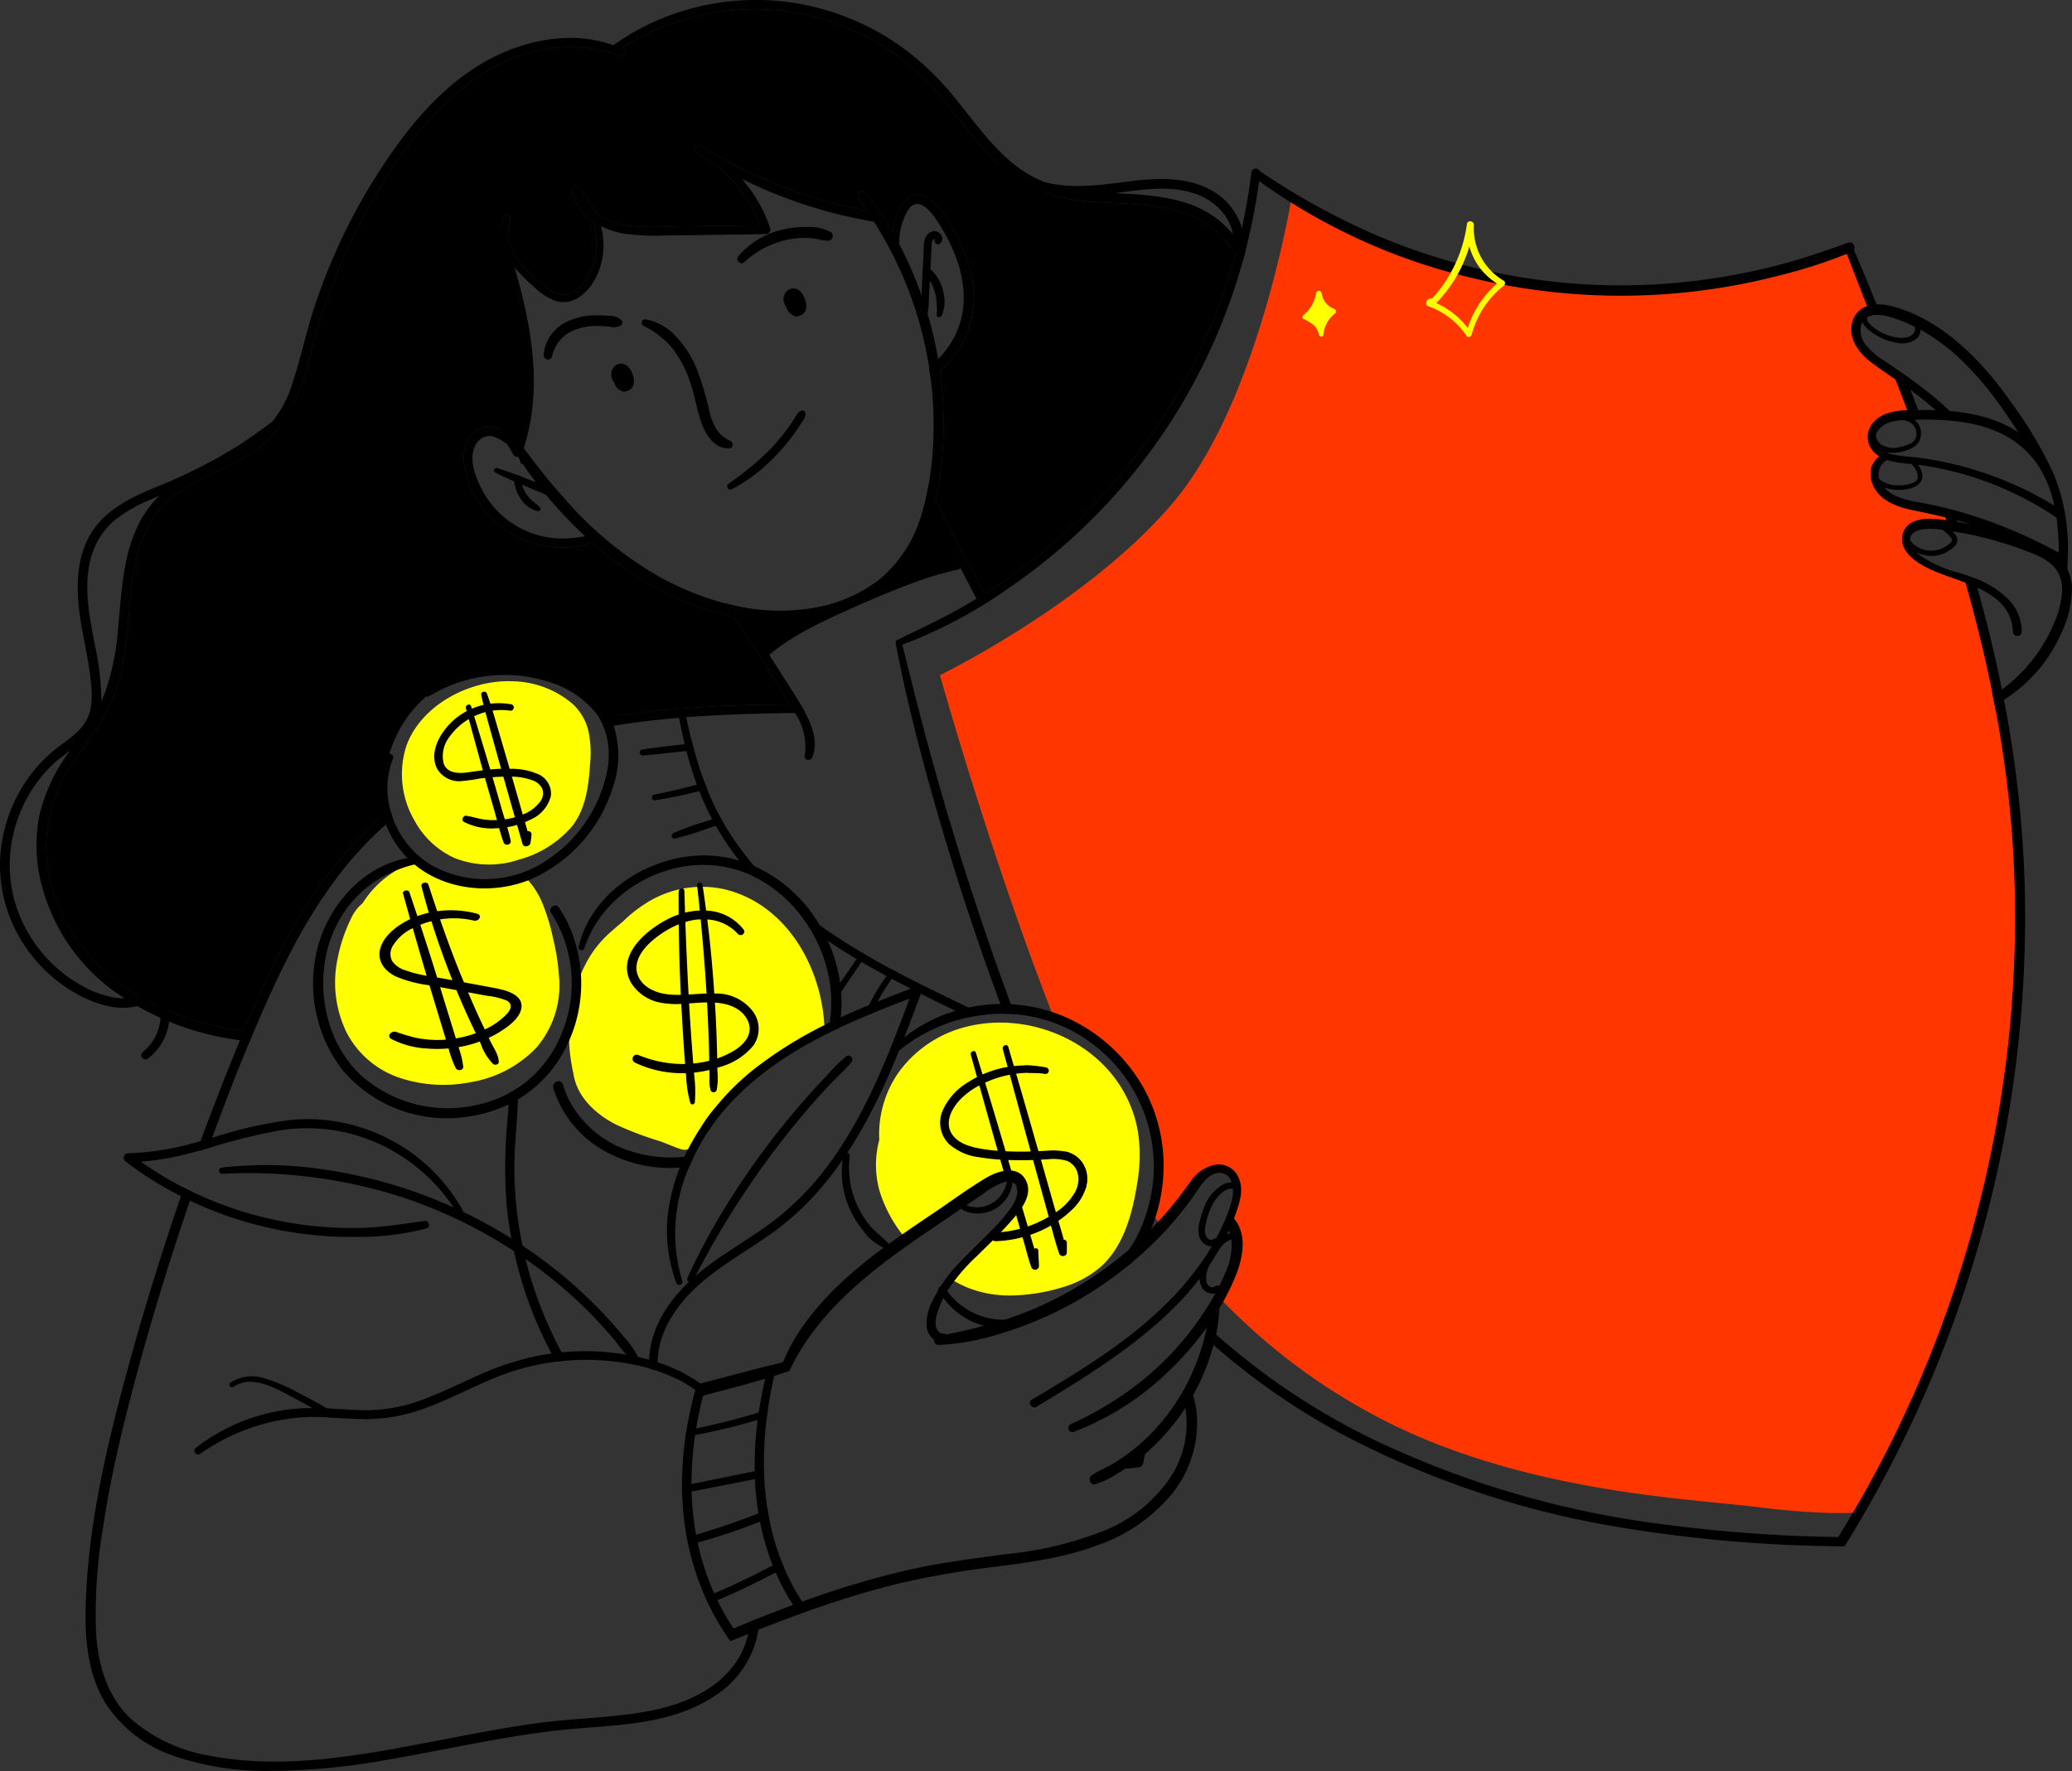 <svg id="Group_2916" data-name="Group 2916" xmlns="http://www.w3.org/2000/svg" xmlns:xlink="http://www.w3.org/1999/xlink" width="299.439" height="255.957" viewBox="0 0 299.439 255.957">
  <rect x="0" y="0" width="299.439" height="255.957" fill="#333333" stroke="none"/>
  <defs>
    <clipPath id="clip-path">
      <rect id="Rectangle_1755" data-name="Rectangle 1755" width="299.439" height="255.957" fill="none"/>
    </clipPath>
  </defs>
  <g id="Group_2915" data-name="Group 2915" clip-path="url(#clip-path)">
    <path id="Path_6066" data-name="Path 6066" d="M136.176,65.683A47.915,47.915,0,0,1,135.2,72.3c-.131.591-.28,1.178-.446,1.756a26.829,26.829,0,0,1-1.4,3.843,19.13,19.13,0,0,1-7.537,8.549,24.9,24.9,0,0,1-10.466,3.291,31.024,31.024,0,0,1-7.6-.254c-.569-.087-1.134-.192-1.7-.311A42.415,42.415,0,0,1,92.08,83.35a50.574,50.574,0,0,1-6.57-4.982c-.324-.289-.635-.573-.946-.862q-1.312-1.221-2.556-2.517c-1.077-1.121-2.128-2.289-3.126-3.5q-.735-.88-1.431-1.795c-.656-.854-1.287-1.72-1.887-2.609-.166-.245-.328-.486-.485-.735-.285-.438-.561-.876-.828-1.318-.1-.157-.188-.315-.28-.468a.646.646,0,0,1,.337-.95.565.565,0,0,1,.666.219c.2.262.4.529.6.792l1.3,1.72c1.191,1.563,2.425,3.1,3.712,4.588.4.468.81.932,1.226,1.387A52.763,52.763,0,0,0,95.174,83.292a41.137,41.137,0,0,0,9.512,3.879c.591.153,1.182.293,1.777.416a29.4,29.4,0,0,0,11.114.267,21.249,21.249,0,0,0,9.486-4.08,19.041,19.041,0,0,0,6.141-9.547c.219-.713.416-1.44.586-2.171.14-.582.263-1.173.368-1.764a48.865,48.865,0,0,0,.757-8.05,52.3,52.3,0,0,0-.442-7.717c-.061-.5-.131-1-.21-1.492-.14-.9-.306-1.8-.49-2.7a54.931,54.931,0,0,0-3.716-11.368l-.132-.289c-.039-.087-.074-.171-.114-.245a59.369,59.369,0,0,0-3.5-6.387c-.329-.538-.67-1.068-1.016-1.6q-.6-.926-1.23-1.839a.588.588,0,0,1,.95-.691c.665.779,1.287,1.584,1.891,2.416.109.149.219.3.319.455.162.219.311.442.46.666.468.691.911,1.4,1.335,2.127.333.578.648,1.155.954,1.738a54.738,54.738,0,0,1,2.7,6.01c.175.459.345.923.507,1.387.316.889.609,1.782.876,2.688a54.972,54.972,0,0,1,1.51,6.482c.083.46.158.92.223,1.383.018.114.031.224.048.338a54.892,54.892,0,0,1,.342,12.072"/>
    <path id="Path_6067" data-name="Path 6067" d="M86.079,78.018c-.193.105-.376.232-.569.35a2.94,2.94,0,0,1-.4.2,6.927,6.927,0,0,1-.941.258A11.661,11.661,0,0,1,82,79.112a14.439,14.439,0,0,1-14.453-9.954c-.74-2.293-1-5.37,1.3-6.889,1.882-1.243,4.066-.162,5.463,1.348a7.217,7.217,0,0,1,.7.888.458.458,0,0,1-.258.7.427.427,0,0,1-.385-.079l-.118-.092a8.649,8.649,0,0,0-2.929-1.956,2.308,2.308,0,0,0-2.613,1.273c-1.02,1.931-.022,4.539.9,6.325a13.369,13.369,0,0,0,3.83,4.544,13,13,0,0,0,5.839,2.456,13.651,13.651,0,0,0,3.3.1c.547-.048,1.09-.118,1.629-.219.118-.022.24-.039.358-.052.421-.057.837-.083,1.257-.149.341-.053.582.481.258.661"/>
    <path id="Path_6068" data-name="Path 6068" d="M139.437,48.848a14.181,14.181,0,0,1-2.3,3.475,12.824,12.824,0,0,1-1.305,1.287,6,6,0,0,1-1.361.911c-.061-.495-.131-.994-.21-1.488.433-.377.88-.74,1.3-1.143a7.026,7.026,0,0,0,.565-.578,12.981,12.981,0,0,0,2.127-3.326c2.184-4.973.578-10.458-2.092-14.9-.9-1.5-3.248-5.45-5-2.6a8.855,8.855,0,0,0-1.191,4.836,9.8,9.8,0,0,0,.552,3.06.337.337,0,0,1-.6.3c-.061-.119-.087-.18-.114-.245a9.727,9.727,0,0,1-.8-4.78,7.889,7.889,0,0,1,1.7-4.548,2.658,2.658,0,0,1,3.4-.464A9.419,9.419,0,0,1,137,31.891a22.826,22.826,0,0,1,3.493,8.474,14.3,14.3,0,0,1-1.055,8.483"/>
    <path id="Path_6069" data-name="Path 6069" d="M134.705,33.458c-1.364.42-1.188,2.218-1.245,3.332-.076,1.463-.157,2.925-.218,4.388l-.093,2.25a8.526,8.526,0,0,0,.016,2.263c.085.349.623.535.773.112a10.731,10.731,0,0,0,.3-2.865c.062-1.033.128-2.066.18-3.1q.075-1.5.151-3c.024-.485.035-.975.077-1.461a1.284,1.284,0,0,1,.172-.69.589.589,0,0,1,.331-.151.483.483,0,0,0,.756.6c.812-.8-.25-1.972-1.2-1.679"/>
    <path id="Path_6070" data-name="Path 6070" d="M136.327,42.168a6.114,6.114,0,0,0-1.726-3.136c-.455-.409-1.061.245-.747.719a11.959,11.959,0,0,1,.792,1.281,7.315,7.315,0,0,1,.73,2.914c.014.259.035.523.041.781s-.047.529-.046.795c0,.413.572.406.727.1a4.155,4.155,0,0,0,.254-.828,3.663,3.663,0,0,0,.141-.839,6.71,6.71,0,0,0-.166-1.792"/>
    <path id="Path_6071" data-name="Path 6071" d="M81.811,72.323a.539.539,0,0,1-.372.114,4.2,4.2,0,0,1-1.239-.4c-.42-.175-.845-.346-1.265-.521-.845-.35-1.641-.674-2.434-1.011-.358-.153-.722-.306-1.081-.46s-.744-.315-1.116-.477c-.91-.394-1.816-.8-2.7-1.26a.348.348,0,0,1,.276-.639c.81.24,1.611.52,2.4.814.307.114.613.228.915.346l1.733.669c.175.066.351.132.521.2.648.249,1.287.508,1.931.761.4.158.8.32,1.2.477.4.469.81.933,1.226,1.388"/>
    <path id="Path_6072" data-name="Path 6072" d="M77.753,73.868a3.9,3.9,0,0,1-2.666-2.053,5.514,5.514,0,0,1-.783-2.25,4.968,4.968,0,0,1-.022-1.085c.306.113.613.227.915.346a5.226,5.226,0,0,0,.757,2.4,5.117,5.117,0,0,0,.919,1.1c.368.332.766.625,1.13.967a.331.331,0,0,1-.25.582"/>
    <path id="Path_6073" data-name="Path 6073" d="M91.471,55.812a1.353,1.353,0,0,1-1.02.735.514.514,0,0,1-.144.062.639.639,0,0,1-.6-.171,1.765,1.765,0,0,1-.971-1.191,1.808,1.808,0,0,1-.3-.516,1.694,1.694,0,0,1,.46-1.874,1.385,1.385,0,0,1,1.75.035,2.844,2.844,0,0,1,.8,1.305,2.169,2.169,0,0,1,.018,1.615"/>
    <path id="Path_6074" data-name="Path 6074" d="M116.358,43.321a2.793,2.793,0,0,0-.8-1.3,1.379,1.379,0,0,0-1.748-.038,1.7,1.7,0,0,0-.463,1.877,2.035,2.035,0,0,0,.3.516,1.773,1.773,0,0,0,.938,1.176.7.7,0,0,0,.63.182.614.614,0,0,0,.144-.059,1.357,1.357,0,0,0,1.021-.736,2.164,2.164,0,0,0-.02-1.615"/>
    <path id="Path_6075" data-name="Path 6075" d="M120.092,33.549a6.814,6.814,0,0,0-3.547-.738,13.571,13.571,0,0,0-3.726.44,11.8,11.8,0,0,0-6.128,3.8c-.431.508.323,1.336.831.865a13.415,13.415,0,0,1,5.7-3.141,12.145,12.145,0,0,1,3.2-.382,11.539,11.539,0,0,1,1.607.148,9.328,9.328,0,0,0,1.708.253.708.708,0,0,0,.355-1.247"/>
    <path id="Path_6076" data-name="Path 6076" d="M89.85,46.305a2.421,2.421,0,0,0-1.808-.653,17.715,17.715,0,0,0-1.982-.081,9.564,9.564,0,0,0-3.763.76,5.907,5.907,0,0,0-3.731,4.947.616.616,0,0,0,1.219.174,5.3,5.3,0,0,1,3.347-3.8,8.759,8.759,0,0,1,3.2-.543,15.668,15.668,0,0,1,1.772.111,2.276,2.276,0,0,0,1.632-.183.529.529,0,0,0,.114-.736"/>
    <path id="Path_6077" data-name="Path 6077" d="M105.391,64.807c-1.979.058-3.274-1.732-3.913-3.413-.718-1.9-1.011-3.957-1.651-5.888a16.6,16.6,0,0,0-2.635-5.143,12.831,12.831,0,0,0-4.175-3.271.5.5,0,0,1,.262-.948,8.008,8.008,0,0,1,4.587,2.678,14.948,14.948,0,0,1,2.924,4.744A44.307,44.307,0,0,1,102.5,59.34a8.556,8.556,0,0,0,1.081,2.784,5.02,5.02,0,0,0,1.969,1.6c.473.222.447,1.067-.157,1.084"/>
    <path id="Path_6078" data-name="Path 6078" d="M115.695,61.328c-.35.556-.731,1.1-1.121,1.624a30.018,30.018,0,0,1-2.565,3.007,23.581,23.581,0,0,1-6.3,4.767c-.477.232-.849-.5-.437-.8a42.373,42.373,0,0,0,5.9-4.854,29.269,29.269,0,0,0,2.5-2.95c.377-.5.731-1.025,1.077-1.55.315-.477.547-1.1,1.142-1.243a.456.456,0,0,1,.469.284c.184.618-.342,1.2-.661,1.712"/>
    <path id="Path_6079" data-name="Path 6079" d="M127.684,31.458a.665.665,0,0,1-.775.687c-.2-.03-.4-.065-.6-.1q-2.8-.473-5.564-1.173a68.428,68.428,0,0,1-13.53-5.012,20.776,20.776,0,0,1,4.08,7.1.642.642,0,0,1-.521.862c-2.561.062-5.121.088-7.682.123-2.272.031-4.544.066-6.815.092a32.976,32.976,0,0,1-6.2-.289,11.885,11.885,0,0,1-3.243-1.077c.083.289.153.591.21.893a10.509,10.509,0,0,1-.893,6.5c-1.038,2.08-3.156,4.115-5.673,3.48A7.95,7.95,0,0,1,77.3,41.565a26.74,26.74,0,0,1-2.937-2.9,9.8,9.8,0,0,1-1.177-1.808c-.048.823-.092,1.646-.123,2.469a98,98,0,0,0,2.508,25.3c.149.665.3,1.33.464,1.991.07.293-.214.482-.473.469a.363.363,0,0,1-.35-.263c-.048-.158-.092-.315-.135-.473-.114-.385-.224-.766-.324-1.147q-.217-.768-.407-1.545c-.372-1.492-.683-2.946-.95-4.412a86.912,86.912,0,0,1-1.388-13.92,95.869,95.869,0,0,1,.469-10.522,5.666,5.666,0,0,1,.372-3.472.46.46,0,0,1,.875.241c-.136.871-.236,1.751-.324,2.631A9.046,9.046,0,0,0,76.028,38.9a32.8,32.8,0,0,0,2.614,2.39,4.308,4.308,0,0,0,3.016,1.292c2.1-.189,3.458-2.443,4.062-4.242a10.86,10.86,0,0,0,.2-5.7c-.044-.193-.1-.39-.153-.587a7.077,7.077,0,0,1-3.156-4.574c-.114-.595.67-.779,1-.394A16.941,16.941,0,0,1,86.122,30.8a7.984,7.984,0,0,0,.762.512c3.322,1.931,7.511,1.453,11.193,1.405,3.913-.048,7.83-.118,11.744-.14a18.937,18.937,0,0,0-6.575-8.859c-.854-.5-1.694-1.02-2.526-1.563-.577-.376.022-1.37.618-1.042.424.232.836.486,1.238.744q2.088,1.234,4.246,2.329a68.354,68.354,0,0,0,18.472,6.268c.6.114,1.208.215,1.812.311a.556.556,0,0,1,.118.031.653.653,0,0,1,.46.665"/>
    <path id="Path_6080" data-name="Path 6080" d="M287.79,170.145c-3.208,19.26-18.966,48.443-18.966,48.443s-4.864.486-14.883-.779-35.67-2.141-56.808-14.069a88.1,88.1,0,0,1-20.643-15.92,13.4,13.4,0,0,0,1.038-10.921.636.636,0,0,0-.215-.3q.505-1.254.889-2.547c.381-1.318,1.064-3.2-.188-4.268a2.838,2.838,0,0,0-3.616.289,15.917,15.917,0,0,0-1.659,1.773l-1.773,2.035c-1.019,1.169-2.039,2.338-3.024,3.524q-.71-1-1.4-2.022c0-.4-.026-.806-.035-1.2.04-.114.053-.171.07-.227a20.266,20.266,0,0,0-1.12-13.57,26.144,26.144,0,0,0-3.305-5.489c-.052-.827-.823-1.523-1.471-2.1-.989-.893-2-1.769-3.059-2.578a18.331,18.331,0,0,0-5.222-2.881c-9.057-22.941-16.564-49.756-16.564-49.756S157.445,87.074,169.7,72.437s16.975-44.018,16.975-44.018l2.968,1.751s12.208,9,34.436,11.578,42.8-5.935,42.8-5.935l3.992,8.8s-3.064.924-2.968,3.747,6.141,5.984,6.141,5.984l2.368,5.541a8.111,8.111,0,0,1-2.092,0,4.746,4.746,0,0,0-4.084,2.832c-.482,1.646,1.847,3.248,1.847,3.248a4.285,4.285,0,0,0-.551,4.522c1.142,2.705,9.621,3.6,9.621,3.6l1.2,1.9s-6.811-1.41-6.772,2.149,8.886,5.721,8.886,5.721,5.668,20.109,7.222,34.444-.678,32.584-3.891,51.844" fill="#ff3600"/>
    <path id="Path_6081" data-name="Path 6081" d="M277.722,60.645c.788-.009,1.576,0,2.359.039a.724.724,0,0,0-.284-.3,4.088,4.088,0,0,0-2.355-.477,4.353,4.353,0,0,0-1.431.385c.131.35.262.7.389,1.051a1.914,1.914,0,0,1,.565,1.51c.118.324.24.643.354.967a2.538,2.538,0,0,0-.394-2.933,2.367,2.367,0,0,0-.254-.227c.381-.005.714-.013,1.051-.013m21.707,24.2a6.257,6.257,0,0,0-.609-2.451c-.022-.048-.048-.1-.07-.149.035-.538.057-1.081.07-1.633a28.39,28.39,0,0,0-1.978-11.993,58.5,58.5,0,0,0-6.194-10.466,49.567,49.567,0,0,0-5.205-6.356c-3.388-3.467-7.686-6.553-12.479-7.647a6.5,6.5,0,0,0-1.764-.157,4.739,4.739,0,0,0-1.375.267,3.227,3.227,0,0,0-2.162,2.394c-.547,2.346.963,4.342,2.727,5.691,1.151.879,2.355,1.689,3.55,2.507.727.5,1.458,1,2.167,1.519.227.167.455.333.678.5,1.011.77,2,1.567,2.955,2.412-.652-.022-1.3-.031-1.952-.022H277.2c-.512,0-1.041,0-1.575.017-1.834.075-3.7.394-4.916,1.795a3.179,3.179,0,0,0-.621,3.121,3.557,3.557,0,0,0,1.492,1.746,3.173,3.173,0,0,0-.6.635,3.906,3.906,0,0,0-.249.4,2.144,2.144,0,0,0-.394,1.221c0,.035.009.066.009.1a3.641,3.641,0,0,0,.149,1.348c.774,2.561,3.493,3.576,5.865,4.075,1.607.333,3.2.665,4.784,1.055.552.131,1.108.276,1.659.429q.873.237,1.747.512c.048.018.1.035.153.053q-.912-.19-1.825-.342c-.53-.092-1.064-.171-1.6-.236-.508-.07-1.011-.127-1.519-.171-1.83-.171-4.325.11-4.81,2.276-.548,2.421,2.105,4.075,3.926,4.942,1.5.714,3.362,1.287,5.169,1.974.578.224,1.147.456,1.7.709,2.757,1.27,5.042,3.06,5.165,6.448a.64.64,0,0,0,1.265.013,6.667,6.667,0,0,0-2.4-5.191,13.357,13.357,0,0,0-4.412-2.627c-.377-.144-.753-.284-1.134-.411l-.188-.066c-.114-.039-.232-.078-.351-.113-.258-.088-.52-.171-.787-.254a17.575,17.575,0,0,1-5.358-2.4,6.583,6.583,0,0,1-.617-.538,4.7,4.7,0,0,0,2.114.564,4.537,4.537,0,0,0,2.11-.464,4.062,4.062,0,0,0,.7-.416,4.334,4.334,0,0,0,.622-.529,1.712,1.712,0,0,0,.35-.521,1.309,1.309,0,0,0-.394-1.326c-.083-.1-.171-.193-.263-.289.407.065.81.131,1.213.205.652.11,1.3.237,1.952.377.372.083.744.171,1.112.262.446.106.893.219,1.335.342s.9.245,1.339.381q1.853.552,3.655,1.243c1.8.687,3.817,1.479,4.714,3.261a3.788,3.788,0,0,1,.268.639,5.93,5.93,0,0,1,.258,1.729,12.884,12.884,0,0,1-1.081,4.618,22.849,22.849,0,0,1-7.621,9.8c-.381.294-.775.574-1.173.85-.04.03-.079.056-.123.083.088.416.167.836.245,1.261a.435.435,0,0,0,.127-.044c.455-.228.841-.442,1.217-.67a21.581,21.581,0,0,0,8.216-9.472,15.048,15.048,0,0,0,1.607-6.829M294.7,67.508a17.345,17.345,0,0,1,2.18,5.564,51.416,51.416,0,0,0-8.567-4.163c-.56-.21-1.124-.407-1.693-.595-.64-.219-1.292-.421-1.94-.613-.866-.25-1.742-.477-2.617-.679-.727-.175-1.453-.328-2.189-.459-.547-.105-1.1-.2-1.654-.281-.289-.043-.574-.083-.863-.122-.205-.026-.411-.053-.621-.075-.854-.087-1.716-.14-2.565-.275-.215-.035-.429-.075-.644-.123a4.253,4.253,0,0,1-.866-.284c-.053-.022-.1-.048-.154-.07a4.555,4.555,0,0,0,1.786.052,6.651,6.651,0,0,0,1.922-.573,2.653,2.653,0,0,0,1.107-.994,2.538,2.538,0,0,0-.394-2.933,2.367,2.367,0,0,0-.254-.227c.381-.005.714-.013,1.051-.013.788-.009,1.576,0,2.359.039.412.013.819.039,1.23.07.67.044,1.335.114,2,.21.052.005.114.013.166.022q1.017.144,2.009.381a18.417,18.417,0,0,1,2.635.827,13.4,13.4,0,0,1,6.575,5.314M274.474,46.257a22.872,22.872,0,0,1,2.211.949c.31.662-.307,1.366-1.06,1.537a4.631,4.631,0,0,1-1.974-.057c-.214-.048-.429-.109-.63-.175-.158-.048-.311-.1-.455-.158a6.622,6.622,0,0,1-1.445-.761,2.429,2.429,0,0,1-.223-.158,5.8,5.8,0,0,1-.744-.674.925.925,0,0,1-.3-.91,2.27,2.27,0,0,1,.5-.215,2.848,2.848,0,0,1,.872-.127,4.567,4.567,0,0,1,.6.035,9.021,9.021,0,0,1,1.908.451c.25.083.495.175.74.263m3.511,9.91c-.832-.644-1.681-1.265-2.53-1.865-.066-.048-.132-.1-.2-.14-.709-.5-1.431-1-2.153-1.488-.2-.136-.394-.272-.591-.4-.062-.039-.118-.083-.18-.123a10.705,10.705,0,0,1-2.652-2.258,3.409,3.409,0,0,1-.723-2.88,1.744,1.744,0,0,1,.2-.46,1.908,1.908,0,0,0,.193.368,5.4,5.4,0,0,0,1.484,1.321,7.863,7.863,0,0,0,.709.425,8.031,8.031,0,0,0,1.83.709c.148.04.293.07.442.1.083.017.17.031.258.044a3.339,3.339,0,0,0,2.942-.613,1.656,1.656,0,0,0,.534-1.252c.03.017.061.031.091.048a28.417,28.417,0,0,1,5.682,4.211,46.415,46.415,0,0,1,5.616,6.531c.963,1.313,1.852,2.679,2.749,4.04A16.087,16.087,0,0,0,288.6,60.89a21.546,21.546,0,0,0-3.445-1.007c-.057-.013-.11-.022-.166-.031a27.22,27.22,0,0,0-3.218-.446,44.652,44.652,0,0,0-3.79-3.239m-6.868,6.517a3.348,3.348,0,0,1,2-1.645,7.65,7.65,0,0,1,1.847-.324,1.413,1.413,0,0,1,.144.017,2.336,2.336,0,0,1,.963.333,1.836,1.836,0,0,1,.333.276,1.914,1.914,0,0,1,.565,1.51,1.28,1.28,0,0,1-.04.254,1.582,1.582,0,0,1-.879,1.019,5.417,5.417,0,0,1-1.235.425,3.606,3.606,0,0,1-2.911-.263,1.769,1.769,0,0,1-.783-1.6m.5,6.6a2.535,2.535,0,0,1-.136-.6,2.331,2.331,0,0,1,1.226-2.193,16.256,16.256,0,0,0,3.506.556,2.741,2.741,0,0,1,.341.376,2.488,2.488,0,0,1,.6,1.55c-.048.542-.56.788-1.024.928a5.709,5.709,0,0,1-1.878.236,4.345,4.345,0,0,1-2.635-.849M282.073,78.2a1.847,1.847,0,0,1-.508.512,3.22,3.22,0,0,1-.438.3,3.846,3.846,0,0,1-.739.35,3.893,3.893,0,0,1-2.775-.061,3.465,3.465,0,0,1-1.572-1.226,1.3,1.3,0,0,1,.1-.538c.319-.806,1.3-1.016,2.07-1.086a10.755,10.755,0,0,1,2.513.131c.043.031.092.053.136.088a.74.74,0,0,1,.087.07,5.968,5.968,0,0,1,.932.893c.132.162.289.35.193.565m12.939.363c-1.8-.9-3.655-1.729-5.533-2.473-.455-.18-.91-.35-1.366-.521-.328-.123-.612-.228-.9-.328q-.947-.336-1.9-.639c-.355-.114-.709-.228-1.064-.333-.635-.193-1.274-.372-1.917-.543-.451-.122-.9-.241-1.357-.35-.105-.026-.206-.048-.311-.075-.048-.013-.092-.021-.14-.03-1.107-.263-2.219-.49-3.34-.7a11.918,11.918,0,0,1-3.541-1.054,4.926,4.926,0,0,1-1.344-1.068,6.244,6.244,0,0,0,3.892.109,2.754,2.754,0,0,0,1.251-.749,1.6,1.6,0,0,0,.281-1.588,3.633,3.633,0,0,0-.521-1.051l.367.053c.351.052.7.105,1.047.161.555.092,1.111.193,1.663.307.1.022.2.039.3.061.547.114,1.089.241,1.632.372a47.1,47.1,0,0,1,4.933,1.524c.548.2,1.1.415,1.637.643a47.186,47.186,0,0,1,8.409,4.509c.022.14.044.28.066.415a41.715,41.715,0,0,1,.276,4.662c-.832-.459-1.677-.893-2.513-1.313"/>
    <path id="Path_6082" data-name="Path 6082" d="M164.339,171.06c-.692,4.3-1.908,9.026-5.279,12.042a14.739,14.739,0,0,1-5.528,2.95,26.68,26.68,0,0,1-6.767,1.164,16.553,16.553,0,0,1-6.842-1.081,16.37,16.37,0,0,1-2.333-1.173l.341-.341a.655.655,0,0,1,.127-.316,61.677,61.677,0,0,1,7.1-7.992c1.047-1,2.338-2.167,2.64-3.651a2.491,2.491,0,0,0-1.252-2.924.556.556,0,0,1-.319-.284,7.259,7.259,0,0,0-1.839.858c-.884.534-1.755,1.089-2.631,1.637q-2.646,1.654-5.292,3.3c-1.466.915-2.924,1.878-4.438,2.714.136.167.271.337.416.5-.42.284-.841.577-1.257.884a19.558,19.558,0,0,1-4.079-7.227,13.948,13.948,0,0,1-.04-7.358,15.692,15.692,0,0,1,2.745-9.7,17.2,17.2,0,0,1,10.028-6.711c8.207-2,17.654,1.515,22.158,8.768a17.8,17.8,0,0,1,2.473,6.579,23.2,23.2,0,0,1-.136,7.358" fill="#ff0"/>
    <path id="Path_6083" data-name="Path 6083" d="M174.919,182.585c-.022.053-.048.1-.074.158.5-.731.958-1.475,1.387-2.246a9.782,9.782,0,0,0-1.313,2.088m.21-2.469c-.363.618-.744,1.226-1.142,1.817a43.539,43.539,0,0,1-5.98,7.025c-5.576,5.376-12.282,9.416-18.909,13.355-.674.4.052,1.388.718.985,8.435-5.108,17.474-10.637,23.554-18.5a5.968,5.968,0,0,1,.463-2.049,10.12,10.12,0,0,1,1.511-2.661c-.07.009-.14.022-.215.026M110.443,213.5c-.022-.376-.031-.753-.044-1.134a51.158,51.158,0,0,1,.416-7.546c-.434.144-.876.28-1.318.4a50.851,50.851,0,0,0-.429,7.415c0,.381.018.758.031,1.134a40.035,40.035,0,0,0,.516,4.959c.438-.17.876-.345,1.309-.525a38.641,38.641,0,0,1-.481-4.7m64.686-33.381c-.363.618-.744,1.226-1.142,1.817a43.539,43.539,0,0,1-5.98,7.025c-5.576,5.376-12.282,9.416-18.909,13.355-.674.4.052,1.388.718.985,8.435-5.108,17.474-10.637,23.554-18.5a5.968,5.968,0,0,1,.463-2.049,10.12,10.12,0,0,1,1.511-2.661c-.07.009-.14.022-.215.026m-.21,2.469c-.022.053-.048.1-.074.158.5-.731.958-1.475,1.387-2.246a9.782,9.782,0,0,0-1.313,2.088M110.443,213.5c-.022-.376-.031-.753-.044-1.134a51.158,51.158,0,0,1,.416-7.546c-.434.144-.876.28-1.318.4a50.851,50.851,0,0,0-.429,7.415c0,.381.018.758.031,1.134a40.035,40.035,0,0,0,.516,4.959c.438-.17.876-.345,1.309-.525a38.641,38.641,0,0,1-.481-4.7m67.886-37.4c.1-.263.2-.53.293-.8.547-1.55,1.081-3.278.464-4.881a3.154,3.154,0,0,0-3.208-2.127,5.5,5.5,0,0,0-3.826,2.5c-.954,1.269-1.882,2.547-2.9,3.769-.889,1.059-1.825,2.083-2.8,3.064q-1.491,1.516-3.108,2.906a53.8,53.8,0,0,1-8.229,5.831,51.9,51.9,0,0,1-9.433,4.254,78.206,78.206,0,0,1-8.829,2.25.662.662,0,0,0-.4-.118c-.626.017-1.033-.613-1.12-1.156a4.47,4.47,0,0,1,.3-2.066,13.563,13.563,0,0,1,1.4-3.016,27.751,27.751,0,0,1,4.315-5.047c1.616-1.593,3.248-3.155,4.759-4.854,1.335-1.5,3.335-3.773,2.289-5.935-1.13-2.36-3.983-1.5-5.739-.469-2.6,1.541-5.069,3.379-7.581,5.073-4.741,3.2-9.542,6.4-13.692,10.37a39.441,39.441,0,0,0-5.651,6.592,26.153,26.153,0,0,0-2.478,4.64c-.293.066-.586.14-.875.215-.411.1-.827.205-1.243.3-2.959.748-5.9,1.545-8.864,2.311-.315.083-.635.166-.954.245-.162.044-.324.083-.486.122-.083.281-.162.561-.241.841-.1.368-.206.735-.3,1.107q-.6,2.338-.993,4.723c-.049.3-.1.609-.136.92a48.886,48.886,0,0,0-.5,7.1c0,.167,0,.333,0,.5s0,.372.018.556a41.012,41.012,0,0,0,.669,6.364c.07.372.149.744.224,1.112a38.519,38.519,0,0,0,2.442,7.529c.145.324.293.643.447.963a35.868,35.868,0,0,0,2.039,3.7c.088.14.175.276.272.416.284.442.582.871.893,1.295.451-.184.9-.372,1.348-.556.4-.162.8-.328,1.195-.485.5-.206.989-.407,1.488-.6q2.936-1.176,5.9-2.263c.45-.162.9-.324,1.352-.482,4.211-1.5,8.47-2.823,12.808-3.9a129.794,129.794,0,0,1,14.4-2.5c4.938-.634,9.928-1.334,14.607-3.107a24.166,24.166,0,0,0,10.79-7.507,16.412,16.412,0,0,0,3.467-11.845,12.9,12.9,0,0,0-.512-2.289,31.617,31.617,0,0,0,3.2-8.208,24.064,24.064,0,0,0,.617-4.39,35.223,35.223,0,0,0,2.281-4.513c1.085-2.617,1.812-6.093-.184-8.465M109.72,233.851c-.459.184-.919.368-1.374.552q-1.168.473-2.333.958a33.645,33.645,0,0,1-2.338-4.084c-.162-.324-.31-.656-.459-.985a34.929,34.929,0,0,1-1.366-3.541,35.3,35.3,0,0,1-1.028-3.808c-.084-.381-.158-.757-.228-1.138a40.837,40.837,0,0,1-.644-6.242c-.008-.359-.013-.718-.013-1.081a47.35,47.35,0,0,1,.517-7.074c.048-.315.1-.63.149-.945.083-.512.175-1.024.275-1.541.206-1.042.438-2.07.7-3.1l.039-.145c.412-.1.819-.2,1.226-.3,2.6-.648,5.182-1.34,7.739-2.119-.377,1.615-.692,3.253-.933,4.885-.057.359-.105.714-.153,1.068a50.851,50.851,0,0,0-.429,7.415c0,.381.018.758.031,1.134a40.035,40.035,0,0,0,.516,4.959c.057.4.132.806.215,1.2a35.657,35.657,0,0,0,1.847,6.321c.131.346.276.687.425,1.02.192.446.394.893.608,1.33a31.726,31.726,0,0,0,1.9,3.375c-1.637.6-3.27,1.235-4.89,1.878m68.372-60.681a13.593,13.593,0,0,1-.836,2.648c-.118.284-.236.569-.363.845-.175.389-.359.77-.538,1.147-.188.393-.39.787-.6,1.173s-.407.761-.626,1.133c-.363.618-.744,1.226-1.142,1.817a43.539,43.539,0,0,1-5.98,7.025c-5.576,5.376-12.282,9.416-18.909,13.355-.674.4.052,1.388.718.985,8.435-5.108,17.474-10.637,23.554-18.5.52-.67,1.015-1.357,1.475-2.057.5-.731.958-1.475,1.387-2.246q.591-1.017,1.09-2.092c.1-.184.184-.372.267-.565a4.047,4.047,0,0,1,.171.438,4.733,4.733,0,0,1,.2.849,9.447,9.447,0,0,1-.876,4.824c-.267.652-.56,1.291-.884,1.921-.184.372-.354.705-.534,1.038-.236.424-.477.844-.731,1.26-.516.867-1.068,1.716-1.641,2.539a42.826,42.826,0,0,1-10.913,10.829,48.882,48.882,0,0,1-7.664,4.321.6.6,0,0,0,.429,1.112,40.432,40.432,0,0,0,13.915-8.939,45.082,45.082,0,0,0,5.34-6.167,31.355,31.355,0,0,1-3.147,8.671c-.162.311-.333.608-.508.911a29.738,29.738,0,0,1-4.04,5.383,28.523,28.523,0,0,1-2.552,2.382c-.031.026-.057.043-.092.07a28.061,28.061,0,0,1-2.95,2.118c-1.077.679-2.329,1.13-3.362,1.861-.543.385-.21,1.427.5,1.269a11.893,11.893,0,0,0,3.2-1.532c.394-.228.779-.468,1.16-.722a17.034,17.034,0,0,0,1.983-.219.715.715,0,0,0,.573-.425,13.148,13.148,0,0,0,.254-1.309c.013-.048.026-.1.039-.14a34.319,34.319,0,0,0,4.019-4.171,29.393,29.393,0,0,0,1.834-2.517,14.264,14.264,0,0,1-2.079,9.906,21.037,21.037,0,0,1-9.941,7.944,52.8,52.8,0,0,1-13.9,3.292c-4.832.643-9.647,1.243-14.4,2.337a129.812,129.812,0,0,0-15.058,4.518,29.243,29.243,0,0,1-1.545-2.631q-.564-1.09-1.05-2.232-.224-.513-.421-1.038a34.32,34.32,0,0,1-1.435-4.6c-.127-.529-.241-1.059-.337-1.593-.084-.4-.158-.8-.215-1.2a38.641,38.641,0,0,1-.481-4.7c-.022-.376-.031-.753-.044-1.134a51.158,51.158,0,0,1,.416-7.546c.048-.359.092-.722.153-1.077.057-.424.122-.845.192-1.265.206-1.208.443-2.407.71-3.607.2-.065.415-.131.626-.2.529-.166,1.054-.346,1.58-.525.267-.569.547-1.13.853-1.681,4.417-8.054,12.108-13.714,19.641-18.813q2.193-1.485,4.381-2.964c.241-.157.473-.319.71-.486q1.181-.8,2.354-1.6a10.762,10.762,0,0,1,3.069-1.729,2.052,2.052,0,0,1,.451-.078,1.681,1.681,0,0,1,.792.1,1.125,1.125,0,0,1,.744,1.177,5.511,5.511,0,0,1-1.4,3.064,24.491,24.491,0,0,1-2.114,2.443c-1.554,1.611-3.2,3.121-4.741,4.745a21.107,21.107,0,0,0-4.084,5.765,6.709,6.709,0,0,0-.787,3.9,2.706,2.706,0,0,0,1.054,1.668.624.624,0,0,0,.67.74,34.66,34.66,0,0,0,8.8-1.607,53.086,53.086,0,0,0,8.146-3.182,54.439,54.439,0,0,0,10.024-6.356c.354-.28.7-.569,1.046-.858,1.147-.967,2.258-1.983,3.322-3.042a48.749,48.749,0,0,0,5.743-6.855c.814-1.173,1.851-2.989,3.5-2.972a1.811,1.811,0,0,1,1.738,1.366,3.914,3.914,0,0,1,.184.941,4.849,4.849,0,0,1-.075,1.353M110.443,213.5c-.022-.376-.031-.753-.044-1.134a51.158,51.158,0,0,1,.416-7.546c-.434.144-.876.28-1.318.4a50.851,50.851,0,0,0-.429,7.415c0,.381.018.758.031,1.134a40.035,40.035,0,0,0,.516,4.959c.438-.17.876-.345,1.309-.525a38.641,38.641,0,0,1-.481-4.7m64.476-30.912c-.022.053-.048.1-.074.158.5-.731.958-1.475,1.387-2.246a9.782,9.782,0,0,0-1.313,2.088m.21-2.469c-.363.618-.744,1.226-1.142,1.817a43.539,43.539,0,0,1-5.98,7.025c-5.576,5.376-12.282,9.416-18.909,13.355-.674.4.052,1.388.718.985,8.435-5.108,17.474-10.637,23.554-18.5a5.968,5.968,0,0,1,.463-2.049,10.12,10.12,0,0,1,1.511-2.661c-.07.009-.14.022-.215.026M110.443,213.5c-.447.088-.893.184-1.344.267a40.035,40.035,0,0,0,.516,4.959c.438-.17.876-.345,1.309-.525a38.641,38.641,0,0,1-.481-4.7m64.476-30.912c-.022.053-.048.1-.074.158.5-.731.958-1.475,1.387-2.246a9.782,9.782,0,0,0-1.313,2.088"/>
    <path id="Path_6084" data-name="Path 6084" d="M110.966,203.74c-.058.356-.105.718-.152,1.079-.435.142-.875.278-1.315.4-1.337.4-2.678.77-4.035,1.1-1.661.409-3.333.776-5.01,1.085-.466.089-.928.173-1.394.257.042-.309.089-.613.136-.917.467-.094.938-.184,1.4-.283,1.593-.33,3.181-.7,4.753-1.1q2.162-.558,4.3-1.215c.44-.131.88-.268,1.315-.409"/>
    <path id="Path_6085" data-name="Path 6085" d="M110.442,213.5c-.446.089-.891.183-1.342.267-.974.2-1.954.393-2.934.587q-3.1.613-6.215,1.211c-.456.089-.912.178-1.368.262-.01-.184-.01-.372-.016-.556-.005-.168-.005-.335-.005-.5.456-.094.912-.189,1.373-.283q2.988-.613,5.974-1.216c1.053-.215,2.107-.424,3.16-.634l1.331-.267c.01.377.021.755.042,1.132"/>
    <path id="Path_6086" data-name="Path 6086" d="M111.139,219.4c-.435.183-.87.356-1.31.524q-1.8.708-3.621,1.341c-1.777.614-3.574,1.185-5.387,1.677-.446.126-.9.241-1.342.357-.078-.367-.157-.739-.225-1.111.445-.126.9-.257,1.341-.388,1.74-.508,3.47-1.053,5.183-1.651q1.934-.667,3.836-1.43c.44-.168.875-.346,1.31-.524.058.4.131.8.215,1.205"/>
    <path id="Path_6087" data-name="Path 6087" d="M113.329,226.629c-.115.058-.225.115-.335.173-.294.157-.593.314-.891.466q-2.193,1.147-4.428,2.217c-1.316.629-2.647,1.237-4,1.792-.435.184-.87.356-1.31.519-.152-.32-.3-.639-.445-.964.162-.068.325-.131.487-.2.273-.11.54-.226.807-.341,1.483-.624,2.945-1.294,4.4-2q2.052-.982,4.066-2.048c.341-.179.681-.357,1.022-.54.068-.037.142-.074.21-.115.131.351.272.7.419,1.037"/>
    <path id="Path_6088" data-name="Path 6088" d="M179.026,172.445a.379.379,0,0,1-.7-.3.22.22,0,0,0-.162-.33,1.513,1.513,0,0,0-.745.063,3.983,3.983,0,0,0-1.084.728,6.051,6.051,0,0,0-1.426,2.2,9.5,9.5,0,0,0-.78,2.971c-.037.723.445,1.8,1.315,1.274a.464.464,0,0,1,.309-.063.533.533,0,0,1,.367.23.362.362,0,0,1-.052.482,1.375,1.375,0,0,1-.729.394c-.068.01-.141.02-.215.026a1.753,1.753,0,0,1-.707-.131,2,2,0,0,1-1.132-1.384,4.531,4.531,0,0,1,.136-2.227,13.36,13.36,0,0,1,.7-2.143,6.161,6.161,0,0,1,2.568-3,2.444,2.444,0,0,1,1.289-.351,1.237,1.237,0,0,1,.592.189,1.094,1.094,0,0,1,.451,1.378"/>
    <path id="Path_6089" data-name="Path 6089" d="M178.7,179.158a1.26,1.26,0,0,0-.744-.032,3.505,3.505,0,0,0-1.619,1.237c-.037.047-.074.089-.105.136a9.641,9.641,0,0,0-1.315,2.086c-.021.052-.048.1-.074.157a3.883,3.883,0,0,0-.492,2.542,1.026,1.026,0,0,0,.7.76c.377.078.55-.22.9-.241a.391.391,0,0,1,.251.068.409.409,0,0,1,.173.372c0,.361-.351.571-.707.665a1.825,1.825,0,0,1-.509.058,1.735,1.735,0,0,1-1.32-.7,2.32,2.32,0,0,1-.467-1.467,5.933,5.933,0,0,1,.467-2.049,9.972,9.972,0,0,1,1.509-2.662c.147-.194.3-.378.466-.556.1-.11.205-.215.315-.319a3.8,3.8,0,0,1,1.2-.813,2.176,2.176,0,0,1,.435-.125,1.93,1.93,0,0,1,1.247.172.386.386,0,0,1-.3.708"/>
    <path id="Path_6090" data-name="Path 6090" d="M146.327,170.883a5.056,5.056,0,0,1-6.582,4.261,2.136,2.136,0,0,1-.8-.461,1.141,1.141,0,0,1-.268-.425.957.957,0,0,1,.336-1.111.357.357,0,0,1,.419.577c-.12.1-.005.3.079.377a.754.754,0,0,0,.146.1,1.826,1.826,0,0,0,.42.142,4.464,4.464,0,0,0,1.205.146,4.315,4.315,0,0,0,2.321-.733,4.423,4.423,0,0,0,1.462-1.688,4.5,4.5,0,0,0,.409-1.095.766.766,0,0,1,.058-.183c.105-.269.335-.451.634-.231a.389.389,0,0,1,.157.324"/>
    <path id="Path_6091" data-name="Path 6091" d="M117.341,109.512c-.245.552-1.169.328-1.042-.289a8.754,8.754,0,0,0-1.418-6.185c-.083-.149-.171-.3-.258-.446-.154-.259-.311-.521-.469-.78-2.21-3.694-4.561-7.314-6.938-10.9-.385-.578-.77-1.156-1.16-1.734-.455-.669-.91-1.339-1.37-2,.591.153,1.182.293,1.778.415q.65.947,1.291,1.9,2.646,3.919,5.178,7.919c.924,1.457,1.9,2.9,2.762,4.4.232.394.46.8.67,1.2.07.127.14.258.206.389.941,1.839,1.654,4.115.77,6.111"/>
    <path id="Path_6092" data-name="Path 6092" d="M142.505,86.238c-.105.061-.215.127-.32.193-.245.144-.485.3-.726.45-.04.027-.083.053-.127.084-.053-.11-.11-.215-.162-.32-.018-.039-.04-.074-.057-.109-.1-.184-.188-.364-.285-.548-1.094-2.1-2.184-4.206-3.252-6.32-.945-1.865-1.9-3.734-2.819-5.612-.328-.665-.652-1.33-.967-2,.14-.582.263-1.173.368-1.764.354.665.7,1.335,1.046,2.009l.446.867q3.066,5.941,6.212,11.844c.135.259.275.53.42.8.074.14.149.281.223.425"/>
    <path id="Path_6093" data-name="Path 6093" d="M108.346,234.4c.455-.184.915-.368,1.374-.552a12.1,12.1,0,0,1-.118,1.712,13.881,13.881,0,0,1-6.115,9.415c-4.2,2.889-9.284,3.879-14.265,4.364-2.806.276-5.625.425-8.426.731-2.78.307-5.542.727-8.295,1.2-5.52.954-11,2.123-16.524,3.064a97.049,97.049,0,0,1-16.69,1.615,41.531,41.531,0,0,1-13.9-2.079A19.194,19.194,0,0,1,15.3,246.265c-2.6-4.215-3.046-9.279-2.919-14.121.3-11.293,2.876-22.446,5.808-33.31q3.54-13.105,7.967-25.948c.14-.412.284-.819.429-1.23.21.113.42.218.635.323s.437.215.656.316c-.157.455-.289.84-.42,1.23-3.441,10.041-6.509,20.218-9.109,30.5-1.361,5.371-2.552,10.795-3.379,16.275a75.357,75.357,0,0,0-1.086,15.71c.285,4.653,1.633,9.28,5.157,12.523A23.1,23.1,0,0,0,30.4,253.763c10.264,1.992,20.984.062,31.109-1.86,5.309-1.011,10.614-2.092,15.972-2.836,5.423-.753,10.956-.758,16.345-1.777,4.482-.85,9.1-2.688,12.024-6.347a11.565,11.565,0,0,0,2.263-4.776,10.434,10.434,0,0,0,.232-1.764"/>
    <path id="Path_6094" data-name="Path 6094" d="M85.282,110.3c-.2,3.134-.578,6.478-2.552,9.052a15.319,15.319,0,0,1-7.678,4.872,13.582,13.582,0,0,1-9.327-.2,12.428,12.428,0,0,1-5.805-5.4,13.286,13.286,0,0,1-1.131-11c2.24-5.881,9.281-9.438,15.335-9.158a13.73,13.73,0,0,1,8.6,3.244,7.782,7.782,0,0,1,2.285,3.83,15.238,15.238,0,0,1,.276,4.758" fill="#ff0"/>
    <path id="Path_6095" data-name="Path 6095" d="M77.578,151.354a16.962,16.962,0,0,1-9.612,5.06,20.1,20.1,0,0,1-10.256-.652,13.461,13.461,0,0,1-7.581-6.457,16.55,16.55,0,0,1-1.322-10.851,23.134,23.134,0,0,1,1.9-5.651,6.234,6.234,0,0,1,1.707-2.276,14.3,14.3,0,0,1,8.2-6.159,14.4,14.4,0,0,0,1.4.937c.084.048.162.1.246.14a14.9,14.9,0,0,0,4.127,1.6,15.3,15.3,0,0,0,7.319-.179,12.33,12.33,0,0,0,1.668-.595c.052.043.109.091.162.14a11.666,11.666,0,0,1,2.867,4.171,29.629,29.629,0,0,1,1.514,4.995,32.767,32.767,0,0,1,.876,5.6,13.8,13.8,0,0,1-3.222,10.173" fill="#ff0"/>
    <path id="Path_6096" data-name="Path 6096" d="M56.795,118.3c-.328.268-.652.544-.972.824-7.38,6.448-12.374,15.005-16.4,23.758q-1.464,3.18-2.828,6.414c-.179.412-.35.822-.52,1.235-1.922,4.586-3.708,9.235-5.411,13.906-.183.5-.367,1-.547,1.5-.556.154-1.112.312-1.667.46.179-.494.358-.993.542-1.488q2.659-7.215,5.586-14.326c.03-.079.065-.159.1-.236.171-.416.346-.828.521-1.244,1.742-4.184,3.589-8.33,5.7-12.339a64.973,64.973,0,0,1,13.937-18.48q.25-.231.5-.447c.1-.093.21-.179.32-.271.236-.2.477-.4.722-.6a13.029,13.029,0,0,0,.416,1.334"/>
    <path id="Path_6097" data-name="Path 6097" d="M116.365,103.012l-1.484.026c-.381,0-.757.013-1.138.018-4.854.079-9.73.227-14.585.6-.341.027-.683.053-1.024.088-3.165.267-6.316.635-9.446,1.156-.469.078-.937.157-1.41.245a8.151,8.151,0,0,0-.586-1.213c.2-.035.4-.074.6-.109.123-.022.25-.044.373-.061.157-.031.315-.057.477-.084l.245-.039c.1-.022.21-.039.315-.053.481-.083.963-.157,1.444-.232q3.869-.583,7.761-.906c.329-.026.657-.057.985-.078,5.073-.4,10.168-.534,15.264-.556.512-.005,1.028-.005,1.54-.005.232.394.46.8.67,1.2"/>
    <path id="Path_6098" data-name="Path 6098" d="M102.843,201.381c-.407.1-.814.2-1.221.3-.018.048-.031.1-.044.144-.35-.319-.709-.617-1.086-.906a15.366,15.366,0,0,0-2.083-1.326,26.146,26.146,0,0,0-7.691-2.526,34.88,34.88,0,0,0-8.877-.416c-.5.04-.994.092-1.488.158a33.566,33.566,0,0,0-6.01,1.3c-4.929,1.554-9.367,4.342-14.3,5.892a24.537,24.537,0,0,1-8.1,1.086c-.762-.022-1.519-.062-2.281-.106-.718-.043-1.44-.091-2.158-.122a32.031,32.031,0,0,0-4.145,0,29.36,29.36,0,0,0-14.4,5.244.537.537,0,0,1-.634-.867A27.485,27.485,0,0,1,44.884,203.5c.088,0,.175,0,.263-.005.705,0,1.4.022,2.11.053,2.245.109,4.491.337,6.736.245a24.373,24.373,0,0,0,7.866-1.8c2.517-.984,4.933-2.192,7.4-3.282a41.125,41.125,0,0,1,7.656-2.587c.919-.206,1.851-.372,2.788-.5.486-.07.976-.127,1.466-.171a34.9,34.9,0,0,1,12.454,1.024,22.851,22.851,0,0,1,7.594,3.48,14.09,14.09,0,0,1,1.624,1.427"/>
    <path id="Path_6099" data-name="Path 6099" d="M49.665,204.984c-.718-.044-1.44-.092-2.158-.123-.784-.464-1.567-.919-2.359-1.365s-1.567-.862-2.36-1.283c-2.49-1.313-6.277-3.7-9.026-1.781a.38.38,0,0,1-.45-.613,5.748,5.748,0,0,1,5.012-.578,26.108,26.108,0,0,1,4.841,2.084q2.074,1.05,4.092,2.223c.324.189.648.377.972.569.482.285.959.574,1.436.867"/>
    <path id="Path_6100" data-name="Path 6100" d="M142.046,86.869c.184.031.372.061.56.088-.337.17-.674.345-1.011.516-.14-.276-.284-.556-.425-.827.158,0,.316,0,.469-.005a.451.451,0,0,1,.407.228"/>
    <path id="Path_6101" data-name="Path 6101" d="M119.144,148.373a.616.616,0,0,1-.744.643,57.45,57.45,0,0,0-14.042,9.989.665.665,0,0,1-.219.368A13.068,13.068,0,0,0,100.5,164.9,1.591,1.591,0,0,1,98.44,166.1c-1.086-.345-2.132-.84-3.213-1.208a47.936,47.936,0,0,1-6.128-2.324c-3.025-1.515-5.739-4.053-6.229-7.385a26.73,26.73,0,0,1-.614-7.38,21.737,21.737,0,0,1,2.237-8.2,15.631,15.631,0,0,1,3.765-4.908c.574-.508,1.169-1.02,1.782-1.523a18.826,18.826,0,0,1,3.016-2.43,15.042,15.042,0,0,1,11.635-2.219c8.929,2.141,14.029,11.167,14.453,19.851" fill="#ff0"/>
    <path id="Path_6102" data-name="Path 6102" d="M142.431,146.644a22.3,22.3,0,0,0-2.342.363c-.665-.293-1.326-.6-1.987-.91-1.917-.906-3.813-1.873-5.7-2.819-1.177-.591-2.355-1.191-3.519-1.812-.254-.131-.5-.263-.753-.4q-1.838-.985-3.633-2.036c-.254-.149-.477-.28-.7-.416q-2.121-1.26-4.163-2.635c-.9-.6-1.786-1.23-2.653-1.878-.267-.442-.556-.871-.858-1.287a19.455,19.455,0,0,0-7.493-6.285c-.622-.7-1.222-1.414-1.795-2.145a41.292,41.292,0,0,1-3.392-5.034c-.175-.311-.346-.621-.512-.937q-.709-1.326-1.309-2.718c-.193-.451-.381-.9-.556-1.357-.123-.311-.241-.621-.355-.936-.586-1.594-1.085-3.218-1.514-4.864-.083-.328-.167-.652-.245-.98-.311-1.265-.578-2.539-.815-3.817-.078-.433-.157-.862-.227-1.3.328-.026.656-.057.985-.078.017.078.03.153.048.232.07.35.144.7.219,1.054.271,1.261.564,2.522.893,3.774q.125.492.262.984c.434,1.576.928,3.139,1.506,4.671.118.324.245.648.372.967a39.6,39.6,0,0,0,1.86,4c.154.284.307.564.469.84a41.44,41.44,0,0,0,4.5,6.308,50.552,50.552,0,0,0,5.809,5.694c1.168.985,2.376,1.918,3.615,2.811,1.944,1.4,3.961,2.705,6.028,3.926.227.14.459.276.687.407q1.837,1.071,3.712,2.071c.043.021.087.043.127.065.2.11.4.215.608.32,2.425,1.278,4.889,2.49,7.358,3.681,1,.481,2,.981,3,1.449.341.157.683.315,1.024.464.464.206.946.4,1.436.56"/>
    <path id="Path_6103" data-name="Path 6103" d="M81.841,196.649c-.5.039-.994.092-1.488.158-.223-.4-.438-.793-.648-1.187a57.715,57.715,0,0,1-6.483-21.426,71.806,71.806,0,0,1,.14-12.536c.053-.679.1-1.357.127-2.036q.041-.807.04-1.615c.437-.232.866-.486,1.282-.757.027.551.031,1.1.022,1.654-.013,1.125-.079,2.255-.162,3.375-.157,2.163-.341,4.32-.337,6.492a54.453,54.453,0,0,0,.333,5.975,56.147,56.147,0,0,0,2.552,11.6,57.108,57.108,0,0,0,3.952,9.109c.219.4.442.805.67,1.2"/>
    <path id="Path_6104" data-name="Path 6104" d="M282.883,75.436c-.027-.075-.048-.149-.075-.224-.1-.315-.2-.63-.306-.945a6.079,6.079,0,0,1-1.812-.871c.157.459.311.923.459,1.387.048.14.1.276.136.416.144.434.289.871.425,1.305a6.362,6.362,0,0,1,1.155.245.755.755,0,0,1,.289-.031,1.214,1.214,0,0,1,.14.018c-.135-.434-.271-.867-.411-1.3m0,0c-.027-.075-.048-.149-.075-.224-.1-.315-.2-.63-.306-.945a6.079,6.079,0,0,1-1.812-.871c.157.459.311.923.459,1.387.048.14.1.276.136.416.144.434.289.871.425,1.305a6.362,6.362,0,0,1,1.155.245.755.755,0,0,1,.289-.031,1.214,1.214,0,0,1,.14.018c-.135-.434-.271-.867-.411-1.3m-6.776-19.063-.552-1.432a7.2,7.2,0,0,1-2.2-1.606c.2.5.389,1.011.586,1.519q.854,2.212,1.69,4.43c.534-.018,1.063-.018,1.575-.018q-.544-1.45-1.1-2.893m16.506,71.878a165.919,165.919,0,0,0-3.007-27.1c-.1-.494-.192-.985-.293-1.479q-1.425-7.111-3.388-14.112c-.057-.21-.118-.416-.175-.626-.079-.276-.158-.556-.237-.832a7.714,7.714,0,0,1-1.055-.241,4.841,4.841,0,0,1-.564-.188c.052.184.1.368.157.552,1.467,5.156,2.754,10.356,3.813,15.6.053.258.1.521.153.779.088.416.167.836.245,1.261.066.337.132.674.193,1.011a162.6,162.6,0,0,1,2.482,20.083,167.761,167.761,0,0,1-2.513,40.1A171.643,171.643,0,0,1,276.65,201.32a167.892,167.892,0,0,1-11,20.827c-.271,0-.543-.009-.814-.013a214.886,214.886,0,0,1-24.062-1.773,137.268,137.268,0,0,1-41.916-12.125,99.954,99.954,0,0,1-24.228-16.375,5.992,5.992,0,0,1,.074,1.939,100.054,100.054,0,0,0,19.111,13.412A131.356,131.356,0,0,0,234.7,220.834a204.525,204.525,0,0,0,30.132,2.635c.574.013,1.152.022,1.729.03.276-.437.548-.879.815-1.322a173.114,173.114,0,0,0,21.487-53.87,170.33,170.33,0,0,0,3.747-40.056M163.774,179.679c-.258.438-.534.862-.81,1.291.145.2.294.39.443.587a9.723,9.723,0,0,1,1.164-.806c-.267-.354-.534-.713-.8-1.072M149.649,154.05a15.491,15.491,0,0,0-1.567-.065c.149.359.3.713.451,1.068a14.263,14.263,0,0,1,1.562.048c-.148-.35-.3-.7-.446-1.051M271.2,43.994q-.591-1.458-1.191-2.915c-.678-1.659-1.379-3.309-2.083-4.96a.714.714,0,0,0-.849-1.033c-2.854.994-5.686,2.018-8.6,2.832q-4.322,1.2-8.742,1.97A90.517,90.517,0,0,1,231.8,41.214a90.517,90.517,0,0,1-33.3-7.388,103.244,103.244,0,0,1-16.445-9.1.639.639,0,0,0-1.208.162,83.47,83.47,0,0,1-1.826,10.019q-.216.894-.459,1.782a84.331,84.331,0,0,1-9.1,21.435,83.605,83.605,0,0,1-22.976,24.858q-2.062,1.478-4.207,2.828-.577.361-1.169.722-1.3.789-2.626,1.532c-2.766,1.554-5.642,2.9-8.5,4.272a.56.56,0,0,0-.148.11.412.412,0,0,0-.4.468c1.506,8.054,3.59,16.038,5.848,23.913q3.421,11.91,7.586,23.593c.56,1.567,1.125,3.13,1.712,4.692.17.464.345.933.52,1.4.513,0,1.025.026,1.537.07l-.539-1.431c-.065-.167-.127-.333-.188-.5a437.189,437.189,0,0,1-14.169-46.14c-.451-1.777-.893-3.554-1.348-5.331a67.889,67.889,0,0,0,15.062-7.962,85.427,85.427,0,0,0,13.1-10.926,84.317,84.317,0,0,0,18.8-29.642q1.221-3.27,2.162-6.632c.167-.6.324-1.186.473-1.777a84.057,84.057,0,0,0,1.966-10.076,86.426,86.426,0,0,0,30.356,13.906,91.29,91.29,0,0,0,35.508,1.65,92.106,92.106,0,0,0,10.032-2.088,71.247,71.247,0,0,0,9.044-2.946c.962,2.53,1.943,5.052,2.923,7.573.136.355.276.713.412,1.068a2.316,2.316,0,0,1,1.274-.521c.017,0-.311-.814-.311-.814m4.907,12.379c-.709-.521-1.44-1.02-2.167-1.519q.854,2.212,1.69,4.43c.534-.018,1.063-.018,1.575-.018q-.544-1.45-1.1-2.893m6.7,18.839c-.551-.153-1.107-.3-1.659-.429.048.14.1.276.136.416.534.066,1.068.145,1.6.237-.027-.075-.048-.149-.075-.224M157.1,170.071a4.017,4.017,0,0,0-.245-1.186c-.188-.333-.377-.67-.56-1.007a3.994,3.994,0,0,0-2.3-1.44.893.893,0,0,0-.1-.018q.447.854.906,1.694a2.6,2.6,0,0,1,1.024,1.843q.525.933,1.064,1.843a4.937,4.937,0,0,0,.21-1.729"/>
    <path id="Path_6105" data-name="Path 6105" d="M288.525,102.517a.972.972,0,0,1-.044.3,8.773,8.773,0,0,1-.214-.959c-.083-.424-.162-.844-.25-1.26-.048-.258-.1-.521-.153-.779a.355.355,0,0,1,.079.118q.111.282.2.578c.122.415.219.844.311,1.269.03.158.065.311.1.468a.443.443,0,0,1-.022.263"/>
    <path id="Path_6106" data-name="Path 6106" d="M142.9,87l-.3-.039c.075-.035.145-.075.219-.11.027.048.053.1.079.149"/>
    <path id="Path_6107" data-name="Path 6107" d="M88.512,113.955a21.448,21.448,0,0,1-11.9,13.171c-5.55,2.263-12.492,1.563-17.062-2.486a14.113,14.113,0,0,1-3.773-5.476,13.1,13.1,0,0,1-.438-1.326,12.776,12.776,0,0,1,.53-8.584.5.5,0,0,1,.923.394,11.816,11.816,0,0,0-.411,7.319,13.331,13.331,0,0,0,5.856,8.014,15.918,15.918,0,0,0,15.815-.048A20.237,20.237,0,0,0,87.728,111.5a11.536,11.536,0,0,0-.45-6.36,8.157,8.157,0,0,0-.587-1.213,7.638,7.638,0,0,0-.543-.827,13.724,13.724,0,0,0-6.8-4.539,20.849,20.849,0,0,0-17.228,2.009c-.705.438-1.48-.6-.766-1.046a22.181,22.181,0,0,1,2.1-1.169,21.756,21.756,0,0,1,18.55-.228,13.269,13.269,0,0,1,6.133,5.546c.1.184.188.368.276.561.1.219.188.437.271.661a14.078,14.078,0,0,1-.175,9.056"/>
    <path id="Path_6108" data-name="Path 6108" d="M81.815,151.328a18.266,18.266,0,0,1-6.176,7.074c-.263.175-.534.341-.806.5-.437.258-.888.495-1.343.718a20.024,20.024,0,0,1-6.838,1.882,19.7,19.7,0,0,1-17.115-6.811,20.493,20.493,0,0,1-3.558-18.008c1.8-6.531,7.485-12.532,14.558-12.816a.47.47,0,0,1,.11.932,14.127,14.127,0,0,0-2.43.635,16.387,16.387,0,0,0-8.054,5.808,17.5,17.5,0,0,0-3.261,8.081c-.818,5.786.968,12.1,5.323,16.138a18.877,18.877,0,0,0,16.515,4.277,17.493,17.493,0,0,0,4.789-1.733c.438-.232.867-.486,1.282-.758a15.919,15.919,0,0,0,1.8-1.365,17.509,17.509,0,0,0,4.806-7.153,18.762,18.762,0,0,0-1.764-16.773c-.491-.722.608-1.528,1.1-.8a19.921,19.921,0,0,1,1.19,2.013,20.52,20.52,0,0,1-.131,18.157"/>
    <path id="Path_6109" data-name="Path 6109" d="M98.895,167.186c.486-.039.972-.1,1.453-.179q-.393.8-.735,1.628c-.455.057-.919.1-1.379.122a19.543,19.543,0,0,1-11.127-2.552,15.809,15.809,0,0,1-7.143-8.925c-.267-.91,1.12-1.462,1.392-.538a13.474,13.474,0,0,0,1.024,2.53,15.176,15.176,0,0,0,8,6.85,19,19,0,0,0,8.514,1.064"/>
    <path id="Path_6110" data-name="Path 6110" d="M121.613,144.832a20.5,20.5,0,0,1-.11,2.2q-.078.761-.21,1.51c-.4.188-.8.381-1.195.573-.162.079-.319.158-.481.241.118-.517.219-1.042.3-1.571a19.359,19.359,0,0,0,.053-5.4,21.084,21.084,0,0,0-2.99-8.286c-.267-.442-.556-.871-.858-1.287a19.455,19.455,0,0,0-7.493-6.285c-.084-.04-.167-.079-.25-.114a16.828,16.828,0,0,0-9.7-1.151c-6.369,1.085-12.212,5.576-14.23,11.81-.158.477-.967.245-.845-.237a16.514,16.514,0,0,1,.823-2.434c2.753-6.373,9.752-10.448,16.546-10.75a17.765,17.765,0,0,1,5.861.731,18.527,18.527,0,0,1,2.193.81,20.9,20.9,0,0,1,9.424,8.505q.158.263.3.525c.32.573.613,1.16.88,1.755a21.73,21.73,0,0,1,1.983,8.851"/>
    <path id="Path_6111" data-name="Path 6111" d="M108.666,146a6.6,6.6,0,0,0-5.439-2.4c-.2-3.032-.468-6.06-.816-9.079-.062-.545-.135-1.088-.2-1.632a6.392,6.392,0,0,1,4.4,2.069c.434.5,1.26-.077.845-.618a7.118,7.118,0,0,0-5.407-2.732q-.243-1.86-.525-3.715a.39.39,0,0,0-.775.09q.2,1.806.384,3.614a10.586,10.586,0,0,0-2.131.308q-.051-1.551-.093-3.1c-.017-.62-.833-.49-.836.108-.006,1.087,0,2.174.005,3.26a11.6,11.6,0,0,0-1.417.588c-3.171,1.577-7.693,5.3-5.451,9.294a6.4,6.4,0,0,0,4.615,2.92,12.972,12.972,0,0,0,2.632.125q.175,3.381.409,6.759c.045.64.1,1.279.151,1.919a16.934,16.934,0,0,1-6.767-1.3.6.6,0,0,0-.471,1.108,15.716,15.716,0,0,0,7.342,1.509c.016.185.028.369.044.554a16.5,16.5,0,0,0,.592,3.728.336.336,0,0,0,.657-.086,18.307,18.307,0,0,0-.081-3.794c-.013-.16-.025-.319-.038-.478a16.992,16.992,0,0,0,2.232-.376c.006.438.012.876.015,1.314a5.207,5.207,0,0,0,.142,1.615.477.477,0,0,0,.875.013,8.756,8.756,0,0,0,.12-2.731c0-.177-.008-.354-.01-.532.117-.037.236-.071.353-.11a9.573,9.573,0,0,0,4.855-3.1,4.226,4.226,0,0,0-.211-5.113m-7.887-13.1c.158-.016.32-.018.481-.025q.521,5.355.848,10.725c-.861.023-1.734.089-2.594.136q-.288-5.237-.468-10.483a9.381,9.381,0,0,1,1.733-.353m-4.359,10.8c-1.73-.212-3.675-1.07-4.281-2.847-.664-1.944.85-3.839,2.25-5.008a14.121,14.121,0,0,1,3.7-2.256q.058,5.1.3,10.19a13.859,13.859,0,0,1-1.971-.079m3.624,8.124q-.261-3.4-.455-6.8c.865-.062,1.73-.133,2.594-.149q.171,3.108.267,6.222c.022.737.035,1.475.05,2.213a14.846,14.846,0,0,1-2.308.4c-.049-.628-.1-1.257-.148-1.885M106,151.9a13.032,13.032,0,0,1-2.353,1.083c-.007-.345-.011-.691-.02-1.036-.051-1.94-.126-3.88-.236-5.818-.024-.408-.052-.815-.077-1.223,1.839.121,3.771.725,4.679,2.463,1.009,1.934-.362,3.569-1.993,4.531"/>
    <path id="Path_6112" data-name="Path 6112" d="M66.9,175.144c-.057.333-.608.543-.823.193-.166-.276-.341-.552-.521-.819a25.875,25.875,0,0,0-6.758-6.9,25.576,25.576,0,0,0-8.641-3.891,25.281,25.281,0,0,0-9.879-.324,86.559,86.559,0,0,0-10.16,2.539c-.556.153-1.112.31-1.667.459a42.588,42.588,0,0,1-8.072,1.5,49.684,49.684,0,0,0,6.2,3.755c.211.114.421.219.635.324s.438.215.657.315a53.386,53.386,0,0,0,15.968,4.723,52.717,52.717,0,0,0,8.8.434c2.95-.11,5.822-.6,8.741-.989.622-.084.885.9.267,1.081a38.775,38.775,0,0,1-10.015,1.225,54.643,54.643,0,0,1-17.675-2.652,53.226,53.226,0,0,1-6.5-2.592c-.438-.205-.872-.42-1.3-.639a52.38,52.38,0,0,1-8.045-5.047.655.655,0,0,1,.329-1.151A40.149,40.149,0,0,0,29,164.91c.556-.153,1.117-.315,1.672-.473l.407-.118a59.523,59.523,0,0,1,11.149-2.473,25.338,25.338,0,0,1,9.862,1.081,25.668,25.668,0,0,1,14.778,11.985.349.349,0,0,1,.039.232"/>
    <path id="Path_6113" data-name="Path 6113" d="M92.17,196.04a13.2,13.2,0,0,0-1.915-2.718q-1.09-1.329-2.25-2.6a67.46,67.46,0,0,0-4.832-4.78,68.988,68.988,0,0,0-10.831-7.9,69.814,69.814,0,0,0-25.214-8.971,56.448,56.448,0,0,0-15.106-.322.455.455,0,0,0,.1.9,72.5,72.5,0,0,1,26.132,3.426A69.132,69.132,0,0,1,81.074,185.9a64.3,64.3,0,0,1,5.389,5.129q1.259,1.349,2.437,2.767a26,26,0,0,0,2.436,2.863.541.541,0,0,0,.834-.616"/>
    <path id="Path_6114" data-name="Path 6114" d="M133.121,143.493c-1.7,4.6-3.423,9.2-5.48,13.648-3.6,7.8-8.317,15.255-15.268,20.481-3.813,2.871-8.12,5.091-11.652,8.329-3.147,2.886-5.826,6.912-5.673,11.338.031.782-1.186.937-1.221.14-.228-5.064,2.735-9.512,6.386-12.76s8.028-5.462,11.871-8.43a41.453,41.453,0,0,0,8.746-9.451c4.7-6.859,7.734-14.689,10.606-22.45-1.834.691-3.668,1.4-5.481,2.153-.188.079-.376.153-.56.237q-2.068.859-4.1,1.816c-.4.188-.8.381-1.195.574-.162.078-.32.157-.482.24-6.881,3.441-13.377,8.037-17.57,14.612a30.218,30.218,0,0,0-1.7,3.037q-.395.8-.736,1.629a23.773,23.773,0,0,0-1.028,16.458.449.449,0,0,1-.836.328,21.506,21.506,0,0,1-.788-12.475,28.218,28.218,0,0,1,1.274-4.19c.2-.528.424-1.055.66-1.57a35.574,35.574,0,0,1,10.944-13.324,59.068,59.068,0,0,1,10.076-6.076q.788-.387,1.589-.753,2.028-.932,4.1-1.781c.411-.171.827-.342,1.243-.508,1.812-.731,3.633-1.423,5.45-2.106a.654.654,0,0,1,.827.854"/>
    <path id="Path_6115" data-name="Path 6115" d="M122.293,152.667a25.583,25.583,0,0,0-2.757,2.723q-1.35,1.413-2.651,2.872-2.538,2.847-4.884,5.856a114.015,114.015,0,0,0-8.626,12.762c-1.472,2.531-2.787,5.126-4.019,7.782-.252.542.581.885.85.36a124.881,124.881,0,0,1,17.009-25.284q1.382-1.577,2.821-3.1c.993-1.053,2.133-2.031,3.032-3.162a.567.567,0,0,0-.775-.806"/>
    <path id="Path_6116" data-name="Path 6116" d="M168.086,170.351a24.222,24.222,0,0,1-1.506,6.71c-.07.188-.144.377-.227.565a22.139,22.139,0,0,1-1.274,2.626,14.7,14.7,0,0,1-1.4,2.128c-.345.288-.691.577-1.046.857-.38-.035-.752-.481-.542-.857.271-.486.569-.95.871-1.41.092-.144.188-.293.28-.438.179-.28.359-.564.529-.853.1-.167.2-.337.289-.508a22.855,22.855,0,0,0,2.7-10.562,22.26,22.26,0,0,0-12.746-20.078,21.176,21.176,0,0,0-7.376-1.948c-.512-.044-1.024-.066-1.536-.07a21.744,21.744,0,0,0-2.675.131,22.3,22.3,0,0,0-2.342.363,23.806,23.806,0,0,0-10.417,5.052c-.478.4-.99-.355-.561-.766a22.115,22.115,0,0,1,8.991-5.2q.925-.282,1.869-.477a23.476,23.476,0,0,1,3.1-.442c.5-.04,1.011-.057,1.515-.062s1.015,0,1.519.035a22.607,22.607,0,0,1,9.953,2.885,24.231,24.231,0,0,1,9.175,9.131,23.215,23.215,0,0,1,2.854,13.184"/>
    <path id="Path_6117" data-name="Path 6117" d="M128.365,179.711c-.773-.9-1.778-1.562-2.557-2.476a12.731,12.731,0,0,1-1.93-3.04,13.136,13.136,0,0,1-1.083-7.079.458.458,0,0,0-.907-.13,12.777,12.777,0,0,0,.874,7.644,13.9,13.9,0,0,0,2.007,3.265,7.231,7.231,0,0,0,3.063,2.488c.375.116.849-.3.533-.672"/>
    <path id="Path_6118" data-name="Path 6118" d="M146.951,190.569a10.176,10.176,0,0,1-10.433-4.5c-.307-.453-1.114-.034-.857.469a10.7,10.7,0,0,0,11.43,5.236c.762-.158.627-1.371-.14-1.209"/>
    <path id="Path_6119" data-name="Path 6119" d="M157.1,170.071a4.056,4.056,0,0,0-.246-1.186,3.476,3.476,0,0,0-.56-1.007,3.991,3.991,0,0,0-2.3-1.44.709.709,0,0,0-.1-.017,10.081,10.081,0,0,0-2.643-.106c-.394.027-.784.044-1.178.062q-1.221-4.275-2.451-8.549c-.258-.884-.517-1.764-.775-2.648a15.364,15.364,0,0,1,3.248-.079c.32.026.639.066.954.114a.476.476,0,0,0,.136-.941,15.321,15.321,0,0,0-1.536-.223,15.508,15.508,0,0,0-1.567-.066,15.225,15.225,0,0,0-1.559.092q-.406-1.378-.8-2.758c-.158-.529-.937-.21-.8.311.228.858.464,1.716.7,2.569a15.6,15.6,0,0,0-3.624,1.09q-.48-1.562-.959-3.125c-.153-.495-.875-.2-.74.289.294,1.072.6,2.145.893,3.222-.42.214-.836.45-1.243.709a9.076,9.076,0,0,0-3.755,4.2,4.378,4.378,0,0,0,.914,4.728,8,8,0,0,0,4.413,1.943,29.092,29.092,0,0,0,3.033.342l.775,2.709a1.219,1.219,0,0,1,.6.092,1.63,1.63,0,0,1,.748.749c.031.039.061.078.088.118-.027-.088-.053-.175-.079-.263q-.492-1.674-.989-3.348,1.175.039,2.337.03c.42,0,.84-.013,1.261-.03q.965,3.506,1.93,7c.114.4.219.81.328,1.213-.394.232-.792.442-1.177.63a16.179,16.179,0,0,1-1.843.762c-.031-.1-.057-.189-.083-.285q-.566-1.917-1.134-3.834a1.932,1.932,0,0,1-.727,1.562c.158.547.316,1.1.473,1.646q.177.624.355,1.248a16.354,16.354,0,0,1-3.664.534c-.814.022-.661,1.282.149,1.256a17.059,17.059,0,0,0,3.865-.574c.088.3.171.6.258.9.333,1.147.609,2.342,1.033,3.458a.569.569,0,0,0,1.09-.272c-.03-.731-.087-1.457-.1-2.188a.348.348,0,0,0-.565-.228c-.061-.188-.118-.381-.171-.569-.14-.481-.284-.958-.425-1.44a16.749,16.749,0,0,0,2.995-1.352c.363,1.365.731,2.735,1.19,4.066.175.512,1.077.451,1.094-.127.014-.473.009-.941.014-1.414a.448.448,0,0,0-.447-.473c-.245-.914-.516-1.82-.783-2.727a15.642,15.642,0,0,0,1.834-1.475,7.486,7.486,0,0,0,2.109-3.169,4.914,4.914,0,0,0,.211-1.729m-15.627-4.1c-1.458-.276-3.174-.814-3.975-2.175-.989-1.694.066-3.616,1.261-4.877a10.727,10.727,0,0,1,2.766-2.044q1.32,4.728,2.662,9.442a25.478,25.478,0,0,1-2.714-.346m6.413.468c-.845.005-1.7-.008-2.561-.048q-1.1-3.722-2.215-7.445c-.249-.828-.5-1.651-.753-2.478a16.591,16.591,0,0,1,2.079-.779c.491-.144.985-.263,1.489-.359q1.5,5.541,3.024,11.083c-.354.013-.709.026-1.063.026m7.524,5.761a8.637,8.637,0,0,1-2.823,3.007c-.556-1.961-1.1-3.891-1.651-5.817-.166-.6-.341-1.191-.512-1.791.324-.013.648-.03.972-.048a6.938,6.938,0,0,1,2.731.21,2.7,2.7,0,0,1,.675.351,2.6,2.6,0,0,1,1.024,1.842,3.991,3.991,0,0,1-.416,2.246"/>
    <path id="Path_6120" data-name="Path 6120" d="M77.746,111.878a9.581,9.581,0,0,0-4.093-.76c-.028-.095-.055-.19-.082-.285-.5-1.743-1.015-3.482-1.527-5.221-.284-.965-.56-1.936-.855-2.9a8.6,8.6,0,0,1,2.533,0,.465.465,0,0,0,.132-.921,9.749,9.749,0,0,0-2.981-.085c-.163-.5-.332-1-.516-1.487-.164-.436-.906-.277-.81.2s.21.975.328,1.46a10,10,0,0,0-1.687.546l-.1-.337c-.155-.5-.885-.2-.753.293.036.133.073.266.108.4a9.622,9.622,0,0,0-1.721,1.161c-1.923,1.632-3.886,4.7-2.5,7.252a3.685,3.685,0,0,0,3.635,1.677,21.807,21.807,0,0,0,2.317-.323c.3-.047.608-.079.912-.115.422,1.5.86,3,1.291,4.5.151.524.292,1.056.433,1.589a10.645,10.645,0,0,1-1.515-.038c-.989-.1-1.915-.418-2.888-.581-.456-.076-.811.616-.378.879a8.828,8.828,0,0,0,4.823.916c.091,0,.182-.012.273-.018.2.705.4,1.4.659,2.082.206.549,1.144.348,1.02-.253-.135-.657-.314-1.31-.5-1.961a11.763,11.763,0,0,0,1.423-.324q.389,1.358.776,2.716c.176.61,1.074.424,1.164-.134.063-.393.122-.785.147-1.182a.462.462,0,0,0-.572-.487c-.124-.438-.251-.876-.376-1.314.287-.119.571-.245.846-.388a5.052,5.052,0,0,0,2.9-3.4,3.084,3.084,0,0,0-1.865-3.166m-7.6-8.95c.255.964.53,1.924.795,2.882.49,1.77.977,3.541,1.479,5.307-.526.014-1.049.048-1.57.1q-1.146-3.851-2.324-7.69a9.5,9.5,0,0,1,1.62-.594M67.82,111.6c-1.348.2-3.156.293-3.707-1.27a4.506,4.506,0,0,1,.859-3.85,8.9,8.9,0,0,1,2.779-2.549q1,3.7,2.026,7.4c-.651.079-1.3.173-1.957.272m5.28,6.8-.14.018c-.172-.557-.345-1.112-.5-1.665-.425-1.475-.845-2.951-1.278-4.423.307-.022.614-.049.922-.06.209-.008.423-.015.639-.02q.833,2.934,1.668,5.867a11.925,11.925,0,0,1-1.306.283m4.91-2.489a5.645,5.645,0,0,1-2.465,1.81q-.783-2.736-1.568-5.472a8.562,8.562,0,0,1,3,.541,2.448,2.448,0,0,1,1.346,1.113,1.957,1.957,0,0,1-.309,2.008"/>
    <path id="Path_6121" data-name="Path 6121" d="M72,142.9c-1.647-.318-3.3-.621-4.95-.923-.15-.36-.3-.718-.452-1.078-1.084-2.65-2.065-5.328-3-8.019a12.577,12.577,0,0,1,4.855.166c.777.185,1.3-.772.5-.988a14.594,14.594,0,0,0-5.766-.361q-.654-1.926-1.279-3.859c-.152-.471-1.119-.274-1,.207.323,1.3.681,2.588,1.063,3.873a13.446,13.446,0,0,0-1.654.489q-.572-1.729-1.148-3.457c-.145-.434-1.048-.253-.925.191q.515,1.85,1.034,3.7a11.909,11.909,0,0,0-1.267.691c-1.523.959-2.908,2.347-3.143,3.979-.223,1.548.777,2.858,2.345,3.619a18.184,18.184,0,0,0,4.848,1.269l1.711,5.638q.337,1.11.673,2.219c-.44.033-.881.051-1.324.047a15.943,15.943,0,0,1-2.962-.3,27.385,27.385,0,0,1-2.9-.861c-.718-.226-1.411.613-.721,1.012a12.692,12.692,0,0,0,5.109,1.382,18.208,18.208,0,0,0,3.176-.01,13.839,13.839,0,0,0,1.048,2.855c.264.479,1.119.314,1.074-.222a12.961,12.961,0,0,0-.682-2.817c.258-.044.516-.091.772-.145a17.039,17.039,0,0,0,2.29-.662c.057.118.111.237.169.354a7.6,7.6,0,0,0,1.782,2.9c.259.2.8.045.8-.267.016-1.038-.767-2.128-1.232-3.072-.074-.15-.142-.3-.215-.452.418-.195.826-.4,1.218-.634,1.426-.835,3.2-2.076,3.491-3.593.335-1.751-1.65-2.534-3.351-2.863M61.885,133.26c.153-.045.308-.081.463-.121.846,2.722,1.81,5.419,2.858,8.092.058.146.118.291.176.437l-.769-.141c-.471-.088-.953-.167-1.437-.246-.786-2.547-1.6-5.085-2.438-7.621.38-.15.764-.287,1.147-.4M56.676,138.9a2.209,2.209,0,0,1,.142-2.268,6.678,6.678,0,0,1,2.837-2.489q.975,3.445,2,6.881a18.008,18.008,0,0,1-3.162-.818,3.513,3.513,0,0,1-1.819-1.306m9.209,11.18q-.35-1.131-.7-2.263L63.6,142.668l2.361.434q.954,2.292,2,4.554c.258.56.532,1.116.8,1.673a15.96,15.96,0,0,1-2.881.75m7.365-3.53a10.42,10.42,0,0,1-3.18,2.237c-.249-.523-.5-1.044-.747-1.57-.581-1.261-1.132-2.53-1.672-3.8l2.713.5a10.867,10.867,0,0,1,2.83.676c.978.491.645,1.321.056,1.962"/>
    <path id="Path_6122" data-name="Path 6122" d="M147.316,173c0,.048,0,.092,0,.14l-.552-1.878a2.325,2.325,0,0,1,.14.215,2.811,2.811,0,0,1,.32.919,2.372,2.372,0,0,1,.1.6"/>
    <path id="Path_6123" data-name="Path 6123" d="M89.633,8.1a20.8,20.8,0,0,0-4.854-1.164C69.826,5.256,59.154,19.11,52.807,30.744A90.176,90.176,0,0,0,44.871,51.16a33.764,33.764,0,0,1-3.444,9.227,17.345,17.345,0,0,1-6.7,6.019c-2.7,1.488-5.608,2.617-8.208,4.294a14.6,14.6,0,0,0-5.655,6.565c-2.39,5.564-1.97,11.893-2.95,17.768a25.41,25.41,0,0,1-2.942,8.64c-1.742,3.025-4.027,5.7-5.747,8.737A21,21,0,0,0,8.247,130.4C12.572,141.7,23.808,147.38,35.2,149.1c.464.07.932.136,1.4.193-.179.411-.35.823-.52,1.234-.359-.039-.718-.087-1.073-.135-.109-.014-.219-.031-.328-.049A40,40,0,0,1,16.1,142.981,27.494,27.494,0,0,1,5.818,127.069a22.342,22.342,0,0,1-.145-9.126A24.672,24.672,0,0,1,9.827,108.9c1.983-2.911,4.194-5.708,5.437-9.043a36.55,36.55,0,0,0,1.812-9.206c.591-5.909.731-12.475,4.522-17.395,3.961-5.147,10.755-6.18,15.64-10.1A17,17,0,0,0,42.42,54.88c1.1-3.357,1.821-6.824,2.911-10.185a85.522,85.522,0,0,1,9.858-20.53c3.865-5.9,8.557-11.6,14.746-15.162,5.5-3.169,12.611-4.7,18.709-2.46.367.135.735.284,1.094.451.1.043.206.091.306.14a.526.526,0,0,1-.411.967"/>
    <path id="Path_6124" data-name="Path 6124" d="M180,36.242q-.224.886-.473,1.773c-.319-.438-.639-.885-.958-1.322a28.288,28.288,0,0,0-2.053-2.557c-2.815-3.042-6.929-4.079-10.917-4.491-4.425-.455-8.947-.179-13.281-1.361a20.821,20.821,0,0,1-9.765-6.356c-2.653-2.862-4.854-6.1-7.459-8.995A35.414,35.414,0,0,0,113.8,1.631,36.151,36.151,0,0,0,89.738,6.993c-.206.132-.416.267-.622.4-.516.341-1.081-.416-.573-.783.035-.022.065-.049.1-.071.872-.621,1.76-1.2,2.679-1.746a35.866,35.866,0,0,1,25.449-4A37.032,37.032,0,0,1,128.6,5.632a38.937,38.937,0,0,1,9.266,8.361c2.539,3.081,4.85,6.412,7.866,9.065a17.862,17.862,0,0,0,4.964,3.16,23.234,23.234,0,0,0,6.789,1.466c4.408.394,8.877.2,13.175,1.419a15.327,15.327,0,0,1,5.542,2.762,17.276,17.276,0,0,1,2.823,3.046c.333.438.657.884.972,1.331"/>
    <path id="Path_6125" data-name="Path 6125" d="M176.512,34.136c-2.815-3.042-6.929-4.079-10.917-4.491-4.425-.455-8.947-.179-13.28-1.361a20.827,20.827,0,0,1-9.766-6.356c-2.652-2.863-4.854-6.1-7.459-8.995a35.414,35.414,0,0,0-21.29-11.3A36.141,36.141,0,0,0,89.738,6.993c.1.044.206.092.306.14a.526.526,0,0,1-.411.967,20.853,20.853,0,0,0-4.854-1.164C69.826,5.255,59.154,19.109,52.807,30.744a90.169,90.169,0,0,0-7.936,20.415,33.752,33.752,0,0,1-3.444,9.227,17.337,17.337,0,0,1-6.7,6.019c-2.7,1.488-5.608,2.618-8.208,4.294a14.593,14.593,0,0,0-5.655,6.566c-2.39,5.563-1.97,11.893-2.95,17.767a25.408,25.408,0,0,1-2.942,8.641c-1.742,3.024-4.027,5.7-5.747,8.736a21,21,0,0,0-.981,18C12.572,141.7,23.808,147.379,35.2,149.1c1.742-4.185,3.589-8.33,5.7-12.34a64.987,64.987,0,0,1,13.937-18.48q.25-.229.5-.447c.1-.092.21-.179.32-.271A22,22,0,0,1,55.775,111a18.712,18.712,0,0,1,2.408-6.334,17.929,17.929,0,0,1,10.789-7.883,17.723,17.723,0,0,1,2.18-.42.675.675,0,0,0,.749.608,15.4,15.4,0,0,1,8.347.937c1.812,1.081,3.559,2.241,5.283,3.44a15.331,15.331,0,0,1,1.861,2.184.623.623,0,0,0,.1.114.471.471,0,0,0,.088.188.553.553,0,0,0,.361.216,1.517,1.517,0,0,0,.277.01c.14-.013.2-.013.257-.015a1.111,1.111,0,0,0,.183-.012c.069,0,.138-.006.206-.014a.554.554,0,0,0,.219-.083c.215-.212.25-.308.251-.418a6.322,6.322,0,0,1,.81-.165c2.578-.39,5.165-.687,7.761-.906.328-.026.656-.057.985-.079,5.073-.4,10.168-.534,15.263-.556-2.21-3.694-4.561-7.314-6.938-10.9-.385-.578-.77-1.156-1.16-1.734A42.4,42.4,0,0,1,92.08,83.349a50.477,50.477,0,0,1-6.57-4.981,3.207,3.207,0,0,1-.4.2,6.927,6.927,0,0,1-.941.258A11.808,11.808,0,0,1,82,79.112a14.441,14.441,0,0,1-14.454-9.954c-.74-2.293-1-5.371,1.305-6.89,1.882-1.243,4.066-.161,5.462,1.349-.332-1.449-.643-2.9-.91-4.369A86.911,86.911,0,0,1,72.01,45.329a95.887,95.887,0,0,1,.469-10.523,5.663,5.663,0,0,1,.372-3.471.459.459,0,0,1,.875.24c-.136.871-.236,1.751-.324,2.631A9.052,9.052,0,0,0,76.028,38.9a32.974,32.974,0,0,0,2.614,2.389,4.308,4.308,0,0,0,3.016,1.292c2.1-.188,3.458-2.443,4.062-4.242a10.86,10.86,0,0,0,.2-5.7c-.044-.193-.1-.39-.153-.586a7.081,7.081,0,0,1-3.156-4.575c-.114-.6.67-.779,1-.394A16.941,16.941,0,0,1,86.122,30.8a7.984,7.984,0,0,0,.762.512c3.322,1.931,7.511,1.454,11.193,1.406,3.913-.049,7.83-.119,11.744-.141a18.942,18.942,0,0,0-6.575-8.859c-.854-.5-1.694-1.02-2.526-1.563-.577-.376.022-1.37.618-1.042.424.232.836.486,1.238.745q2.088,1.234,4.246,2.328a68.354,68.354,0,0,0,18.472,6.268q-.6-.926-1.23-1.838a.588.588,0,0,1,.95-.692c.665.78,1.287,1.585,1.891,2.417.109.149.219.3.319.455a.653.653,0,0,1,.46.665c.468.692.911,1.4,1.335,2.128a7.79,7.79,0,0,1,1.69-4.478,2.658,2.658,0,0,1,3.4-.464A9.419,9.419,0,0,1,137,31.891a22.826,22.826,0,0,1,3.493,8.474,13.972,13.972,0,0,1-3.353,11.958,12.824,12.824,0,0,1-1.305,1.287,54.9,54.9,0,0,1,.342,12.073A47.937,47.937,0,0,1,135.2,72.3l.447.867q3.066,5.941,6.211,11.845c.136.258.276.529.42.8q2.146-1.353,4.207-2.828a83.629,83.629,0,0,0,22.976-24.858,84.322,84.322,0,0,0,9.1-21.436,28.136,28.136,0,0,0-2.053-2.556"/>
    <path id="Path_6126" data-name="Path 6126" d="M55.657,117.566c.013.136.026.271.044.407a.478.478,0,0,1-.863.311q.25-.229.5-.447c.1-.092.21-.179.32-.271"/>
    <path id="Path_6127" data-name="Path 6127" d="M88.14,103.677l.245-.039a.748.748,0,0,1-.722.122c.157-.031.315-.057.477-.083"/>
    <path id="Path_6128" data-name="Path 6128" d="M90.145,103.353a.661.661,0,0,1-1.046.517c-.131-.092-.267-.189-.4-.285.481-.083.963-.158,1.444-.232"/>
    <path id="Path_6129" data-name="Path 6129" d="M75.407,65.6a.7.7,0,0,1-1.2.14,41.617,41.617,0,0,1-4.216-33.236.666.666,0,0,1,1.143-.132c.079.123.166.246.249.368a.474.474,0,0,1,.893-.092,26.9,26.9,0,0,1,1.292,3.323c.385.582.77,1.164,1.138,1.755a.632.632,0,0,1-.337.941l.354,1.261c2.342,8.321,3.694,17.329.683,25.672"/>
    <path id="Path_6130" data-name="Path 6130" d="M45.3,56a87.96,87.96,0,0,1-10.742,8.326,75.191,75.191,0,0,1-11.938,6.041c-3.767,1.555-7.612,3.38-9.681,7.088-2.169,3.889-1.907,8.613-1.187,12.851.422,2.485.993,4.947,1.293,7.452.266,2.214.5,4.815-.812,6.766-1.147,1.707-3.011,2.736-4.558,4.03A20.814,20.814,0,0,0,3.7,113,22.009,22.009,0,0,0,.012,124.325a20.933,20.933,0,0,0,2.851,11.23,21.809,21.809,0,0,0,8.331,8.147c2.965,1.631,7.035,2.867,10.208,1.057a4.992,4.992,0,0,0,1.182-.949,6.9,6.9,0,0,1-1.922,8.22.6.6,0,0,0,.711.972,7.946,7.946,0,0,0,1.8-10.705.641.641,0,0,0-1.012-.02c-1.944,2.978-6.272,2.1-8.991.867a20.361,20.361,0,0,1-8.4-7.2A19.6,19.6,0,0,1,1.4,125.337,20.423,20.423,0,0,1,4.484,114.36a19.713,19.713,0,0,1,3.706-4.4,47.539,47.539,0,0,0,4.529-3.781,8.451,8.451,0,0,0,1.908-5.943,41.025,41.025,0,0,0-.953-7.188c-.816-4.26-1.743-8.824-.33-13.069a10.5,10.5,0,0,1,3.285-4.834,21.05,21.05,0,0,1,5.07-2.914c1.889-.826,3.813-1.566,5.681-2.441,1.98-.927,3.912-1.957,5.792-3.074a62.51,62.51,0,0,0,10.542-7.829c.77-.712,1.492-1.472,2.2-2.245.335-.365-.234-.968-.611-.635"/>
    <path id="Path_6131" data-name="Path 6131" d="M178.944,31.611a9.209,9.209,0,0,0-3.234-3.723c-3.266-2.13-7.331-2.23-11.085-1.836-3.95.414-7.819,1.194-11.8.631a25.1,25.1,0,0,1-9.46-3.384,27.05,27.05,0,0,1-8.209-7.882c-.386-.558-1.137.047-.828.606,3.2,5.788,9.292,9.9,15.61,11.521a28.212,28.212,0,0,0,10.642.447c3.838-.479,7.882-1.277,11.684-.132a8.761,8.761,0,0,1,4.649,3.12,7.025,7.025,0,0,1,1.166,2.415,8.3,8.3,0,0,1,.1,2.617c-.044.678.922,1.034,1.2.335a6.133,6.133,0,0,0-.44-4.735"/>
    <path id="Path_6132" data-name="Path 6132" d="M217.245,40.533A8.768,8.768,0,0,1,213,32.544c.043-.646-.924-.8-1.009-.144a19.73,19.73,0,0,1-5.024,10.746.447.447,0,0,0-.155-.023.723.723,0,0,0-.713.661.435.435,0,0,0,.258.456,11.053,11.053,0,0,1,5.583,4.3c.221.332.657.133.743-.186a13.569,13.569,0,0,1,4.649-7.081.437.437,0,0,0-.086-.745m-5.131,6.861a12.282,12.282,0,0,0-4.548-3.588,19.752,19.752,0,0,0,4.777-8.178,9.687,9.687,0,0,0,.809,1.979,9.227,9.227,0,0,0,3.2,3.382,14.117,14.117,0,0,0-4.234,6.405" fill="#ff0"/>
    <path id="Path_6133" data-name="Path 6133" d="M192.9,45.342a4.263,4.263,0,0,0-1.637,3.016c-.039.4-.613.354-.674-.013a2.592,2.592,0,0,0-.622-1.243,5.13,5.13,0,0,0-1.151-.78.27.27,0,0,1-.114-.161.359.359,0,0,1-.337-.622,5.086,5.086,0,0,0,1.83-3.169.407.407,0,0,1,.805.013,2.812,2.812,0,0,0,1.821,2.267.4.4,0,0,1,.079.692" fill="#ff0"/>
    <path id="Path_6134" data-name="Path 6134" d="M100.313,108.413c-.319.035-.643.075-.963.11-.052,0-.1.013-.157.017-2.088.236-4.181.473-6.273.648a.434.434,0,0,1-.1-.862c2.036-.3,4.084-.534,6.128-.766.1-.014.193-.022.289-.035.272-.031.543-.062.815-.1q.125.494.262.985"/>
    <path id="Path_6135" data-name="Path 6135" d="M102.191,114.051q-.564.151-1.129.289c-.3.074-.6.149-.9.219q-2.732.663-5.507,1.107c-.534.088-.612-.718-.1-.823q2.751-.544,5.467-1.256l.683-.184c.372-.105.74-.21,1.112-.319.118.324.245.647.372.967"/>
    <path id="Path_6136" data-name="Path 6136" d="M104.568,118.971l-.114.039-1.015.342c-.425.144-.849.284-1.274.429a38.989,38.989,0,0,1-4.64,1.409c-.486.1-.6-.608-.2-.8a40.259,40.259,0,0,1,4.539-1.629l1.06-.35,1.124-.368c.154.285.307.565.469.841.017.026.031.057.048.083"/>
    <path id="Path_6137" data-name="Path 6137" d="M125.163,138.034l-.67,1c-.389.569-.774,1.142-1.16,1.716-.376.551-.748,1.107-1.125,1.654a10.555,10.555,0,0,1-1.251,1.69c-.276.263-.683-.136-.556-.446a10.347,10.347,0,0,1,1.138-1.773c.376-.552.757-1.1,1.138-1.646s.744-1.072,1.116-1.611c.228-.328.455-.661.683-.989.227.14.459.276.687.407"/>
    <path id="Path_6138" data-name="Path 6138" d="M129.61,140.49c-.258.319-.5.648-.731.976q-.505.7-.963,1.418c-.381.6-.74,1.222-1.072,1.861-.175.332-.333.656-.486.98a5.154,5.154,0,0,1-.4.766c-.188.079-.376.153-.56.236a.364.364,0,0,1-.2-.363,3.042,3.042,0,0,1,.367-1.042c.189-.394.351-.7.521-1.019.337-.631.7-1.248,1.082-1.848.3-.472.621-.936.958-1.387.241-.329.495-.648.749-.963l.127.065c.2.11.4.215.608.32"/>
    <path id="Path_6139" data-name="Path 6139" d="M138.505,82.3a48.144,48.144,0,0,0-6.772,2.031c-3.773,1.4-7.485,3.033-11.14,4.714-.293.136-.586.276-.879.412a.308.308,0,0,1-.158.083c-1.444.683-2.836,1.4-4.185,2.188-.827.491-1.641,1-2.429,1.55-.587.407-1.138.871-1.712,1.3a.28.28,0,0,1-.192.306l-.512.171c-.346.114-.722-.258-.552-.578a46.4,46.4,0,0,1-2.609-4.771.42.42,0,0,1-.026-.153c-.206-.333,0-.841.412-.749a25.626,25.626,0,0,0,11.582-.166c2.377-1.1,4.749-2.11,7.113-3.121l1.457-.617a24.1,24.1,0,0,0,6.133-10.965,1.268,1.268,0,0,1,1.475-.241c.28.67.543,1.348.8,2.027a12.988,12.988,0,0,1,1.519,4.276.426.426,0,0,1-.009.153,16.032,16.032,0,0,0,1,1.427.466.466,0,0,1-.319.727"/>
  </g>
</svg>

